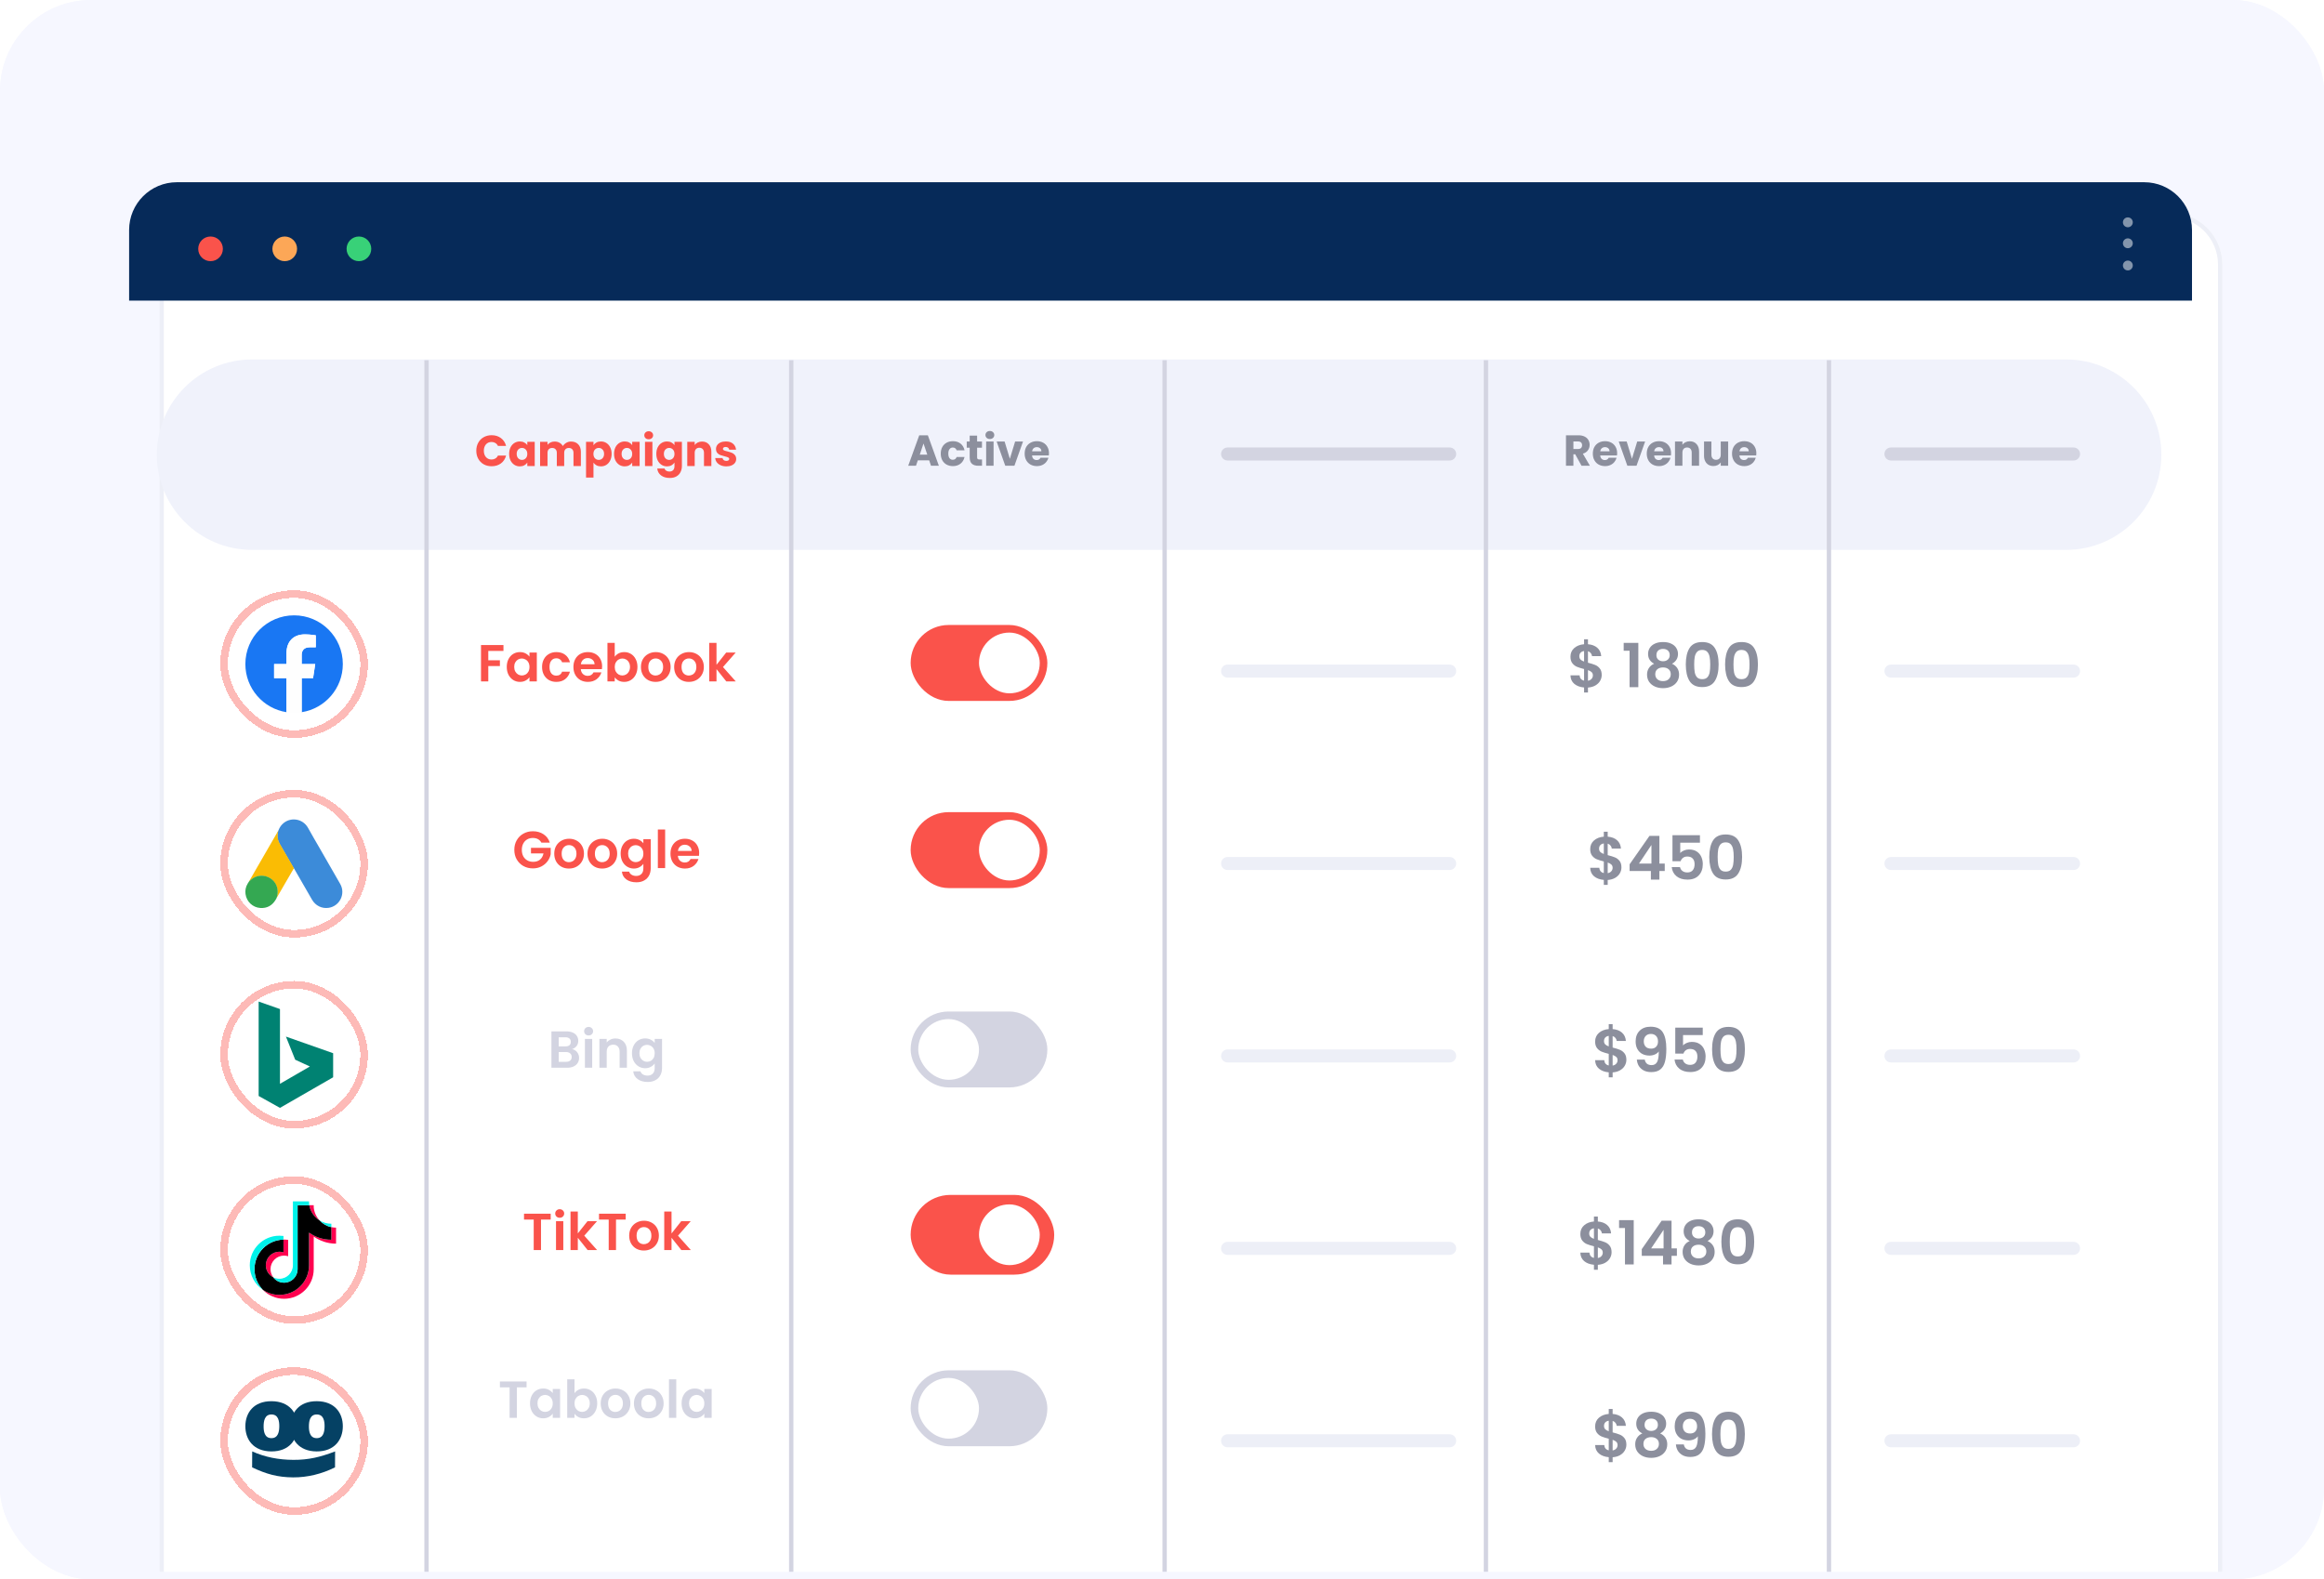 <svg width="306" height="208" viewBox="0 0 306 208" fill="none" xmlns="http://www.w3.org/2000/svg">
<g clip-path="url(#clip0_6475_3443)">
<rect width="306" height="208" rx="12" fill="#F6F7FF"/>
<g filter="url(#filter0_d_6475_3443)">
<path d="M17 30.86C17 27.072 20.071 24 23.86 24H281.759C285.548 24 288.62 27.071 288.62 30.86V205.584C288.62 209.373 285.548 212.444 281.759 212.444H23.86C20.071 212.444 17 209.373 17 205.584V30.86Z" fill="white"/>
</g>
<g filter="url(#filter1_d_6475_3443)">
<path fill-rule="evenodd" clip-rule="evenodd" d="M281.759 24.572H23.86C20.387 24.572 17.572 27.387 17.572 30.86V205.584C17.572 209.057 20.387 211.873 23.86 211.873H281.759C285.233 211.873 288.048 209.057 288.048 205.584V30.86C288.048 27.387 285.233 24.572 281.759 24.572ZM23.86 24C20.071 24 17 27.072 17 30.86V205.584C17 209.373 20.071 212.444 23.86 212.444H281.759C285.548 212.444 288.62 209.373 288.62 205.584V30.86C288.62 27.071 285.548 24 281.759 24H23.86Z" fill="#EDEFF7"/>
</g>
<rect x="119.904" y="82.312" width="18" height="10" rx="5" fill="#FA534B"/>
<rect x="128.904" y="83.312" width="8" height="8" rx="4" fill="white"/>
<rect x="119.904" y="106.962" width="18" height="10" rx="5" fill="#FA534B"/>
<rect x="128.904" y="107.962" width="8" height="8" rx="4" fill="white"/>
<rect x="119.904" y="133.216" width="18" height="10" rx="5" fill="#D3D4E1"/>
<rect x="120.904" y="134.216" width="8" height="8" rx="4" fill="white"/>
<rect x="119.904" y="180.473" width="18" height="10" rx="5" fill="#D3D4E1"/>
<rect x="120.904" y="181.473" width="8" height="8" rx="4" fill="white"/>
<path d="M17 30.289C17 26.816 19.816 24 23.289 24H282.331C285.804 24 288.62 26.816 288.62 30.289V39.595H17V30.289Z" fill="#062A59"/>
<path d="M20.653 59.88C20.653 52.955 26.267 47.341 33.192 47.341H272.04C278.966 47.341 284.58 52.955 284.58 59.88C284.58 66.806 278.966 72.42 272.04 72.42H33.192C26.267 72.42 20.653 66.806 20.653 59.88Z" fill="#F0F2FB"/>
<path fill-rule="evenodd" clip-rule="evenodd" d="M55.874 207.512L55.874 47.439L56.446 47.439L56.446 207.512L55.874 207.512Z" fill="#D3D4E1"/>
<path fill-rule="evenodd" clip-rule="evenodd" d="M103.896 207.512L103.896 47.439L104.468 47.439L104.468 207.512L103.896 207.512Z" fill="#D3D4E1"/>
<path fill-rule="evenodd" clip-rule="evenodd" d="M195.367 207.512L195.367 47.439L195.938 47.439L195.938 207.512L195.367 207.512Z" fill="#D3D4E1"/>
<path fill-rule="evenodd" clip-rule="evenodd" d="M153.061 207.512L153.061 47.439L153.633 47.439L153.633 207.512L153.061 207.512Z" fill="#D3D4E1"/>
<path fill-rule="evenodd" clip-rule="evenodd" d="M240.533 207.299L240.533 47.446L241.105 47.446L241.105 207.299L240.533 207.299Z" fill="#D3D4E1"/>
<path fill-rule="evenodd" clip-rule="evenodd" d="M160.779 59.793C160.779 59.319 161.162 58.935 161.636 58.935H190.877C191.351 58.935 191.735 59.319 191.735 59.793C191.735 60.266 191.351 60.65 190.877 60.65H161.636C161.162 60.65 160.779 60.266 160.779 59.793Z" fill="#D3D4E1"/>
<path fill-rule="evenodd" clip-rule="evenodd" d="M160.778 88.384C160.778 87.911 161.162 87.527 161.636 87.527H190.877C191.351 87.527 191.735 87.911 191.735 88.384C191.735 88.858 191.351 89.242 190.877 89.242H161.636C161.162 89.242 160.778 88.858 160.778 88.384Z" fill="#EDEFF7"/>
<path fill-rule="evenodd" clip-rule="evenodd" d="M160.778 113.727C160.778 113.253 161.162 112.869 161.636 112.869H190.877C191.351 112.869 191.735 113.253 191.735 113.727C191.735 114.2 191.351 114.584 190.877 114.584H161.636C161.162 114.584 160.778 114.2 160.778 113.727Z" fill="#EDEFF7"/>
<path fill-rule="evenodd" clip-rule="evenodd" d="M160.778 139.069C160.778 138.596 161.162 138.212 161.636 138.212H190.877C191.351 138.212 191.735 138.596 191.735 139.069C191.735 139.543 191.351 139.927 190.877 139.927H161.636C161.162 139.927 160.778 139.543 160.778 139.069Z" fill="#EDEFF7"/>
<path fill-rule="evenodd" clip-rule="evenodd" d="M160.778 164.412C160.778 163.938 161.162 163.554 161.636 163.554H190.877C191.351 163.554 191.735 163.938 191.735 164.412C191.735 164.885 191.351 165.269 190.877 165.269H161.636C161.162 165.269 160.778 164.885 160.778 164.412Z" fill="#EDEFF7"/>
<path fill-rule="evenodd" clip-rule="evenodd" d="M160.778 189.754C160.778 189.281 161.162 188.897 161.636 188.897H190.877C191.351 188.897 191.735 189.281 191.735 189.754C191.735 190.228 191.351 190.612 190.877 190.612H161.636C161.162 190.612 160.778 190.228 160.778 189.754Z" fill="#EDEFF7"/>
<path fill-rule="evenodd" clip-rule="evenodd" d="M248.122 59.793C248.122 59.319 248.506 58.935 248.98 58.935H273.023C273.496 58.935 273.88 59.319 273.88 59.793C273.88 60.266 273.496 60.65 273.023 60.65H248.98C248.506 60.65 248.122 60.266 248.122 59.793Z" fill="#D3D4E1"/>
<path fill-rule="evenodd" clip-rule="evenodd" d="M248.123 88.384C248.123 87.911 248.506 87.527 248.98 87.527H273.023C273.497 87.527 273.881 87.911 273.881 88.384C273.881 88.858 273.497 89.242 273.023 89.242H248.98C248.506 89.242 248.123 88.858 248.123 88.384Z" fill="#EDEFF7"/>
<path fill-rule="evenodd" clip-rule="evenodd" d="M248.123 113.727C248.123 113.253 248.507 112.869 248.98 112.869H273.023C273.497 112.869 273.881 113.253 273.881 113.727C273.881 114.2 273.497 114.584 273.023 114.584H248.98C248.507 114.584 248.123 114.2 248.123 113.727Z" fill="#EDEFF7"/>
<path fill-rule="evenodd" clip-rule="evenodd" d="M248.123 139.069C248.123 138.596 248.507 138.212 248.98 138.212H273.023C273.497 138.212 273.881 138.596 273.881 139.069C273.881 139.543 273.497 139.927 273.023 139.927H248.98C248.507 139.927 248.123 139.543 248.123 139.069Z" fill="#EDEFF7"/>
<path fill-rule="evenodd" clip-rule="evenodd" d="M248.123 164.412C248.123 163.938 248.507 163.554 248.98 163.554H273.023C273.497 163.554 273.881 163.938 273.881 164.412C273.881 164.885 273.497 165.269 273.023 165.269H248.98C248.507 165.269 248.123 164.885 248.123 164.412Z" fill="#EDEFF7"/>
<path fill-rule="evenodd" clip-rule="evenodd" d="M248.123 189.754C248.123 189.281 248.507 188.897 248.98 188.897H273.023C273.497 188.897 273.881 189.281 273.881 189.754C273.881 190.228 273.497 190.612 273.023 190.612H248.98C248.507 190.612 248.123 190.228 248.123 189.754Z" fill="#EDEFF7"/>
<g filter="url(#filter2_d_6475_3443)">
<rect x="29.005" y="77.739" width="19.437" height="19.437" rx="9.719" fill="white" shape-rendering="crispEdges"/>
<rect x="29.505" y="78.239" width="18.437" height="18.437" rx="9.219" stroke="#FA534B" stroke-opacity="0.4" shape-rendering="crispEdges"/>
<g clip-path="url(#clip1_6475_3443)">
<path d="M45.14 87.458C45.14 83.914 42.267 81.041 38.724 81.041C35.18 81.041 32.307 83.914 32.307 87.458C32.307 90.66 34.653 93.315 37.721 93.797V89.313H36.091V87.458H37.721V86.044C37.721 84.436 38.679 83.547 40.145 83.547C40.847 83.547 41.581 83.672 41.581 83.672V85.251H40.772C39.975 85.251 39.726 85.746 39.726 86.254V87.458H41.505L41.221 89.313H39.726V93.797C42.794 93.316 45.14 90.661 45.14 87.458Z" fill="#1977F3"/>
<path d="M41.221 89.313L41.506 87.458H39.726V86.254C39.726 85.747 39.974 85.251 40.772 85.251H41.581V83.672C41.581 83.672 40.847 83.547 40.145 83.547C38.679 83.547 37.721 84.435 37.721 86.044V87.458H36.092V89.313H37.721V93.797C38.048 93.848 38.383 93.874 38.724 93.874C39.065 93.874 39.4 93.847 39.726 93.797V89.313H41.221Z" fill="#FEFEFE"/>
</g>
</g>
<g filter="url(#filter3_d_6475_3443)">
<rect x="29.005" y="104.036" width="19.437" height="19.437" rx="9.719" fill="white" shape-rendering="crispEdges"/>
<rect x="29.505" y="104.536" width="18.437" height="18.437" rx="9.219" stroke="#FA534B" stroke-opacity="0.4" shape-rendering="crispEdges"/>
<g clip-path="url(#clip2_6475_3443)">
<path d="M36.652 109.391C36.776 109.067 36.945 108.769 37.197 108.527C38.205 107.545 39.871 107.792 40.555 109.026C41.069 109.962 41.614 110.877 42.144 111.803C43.029 113.34 43.923 114.878 44.797 116.42C45.533 117.711 44.736 119.341 43.275 119.562C42.381 119.696 41.542 119.285 41.08 118.483C40.303 117.13 39.522 115.778 38.745 114.43C38.73 114.4 38.709 114.374 38.688 114.348C38.606 114.281 38.57 114.184 38.519 114.096C38.174 113.489 37.819 112.888 37.475 112.286C37.254 111.895 37.022 111.51 36.801 111.119C36.601 110.769 36.508 110.388 36.518 109.987C36.534 109.782 36.559 109.576 36.652 109.391Z" fill="#3C8BD9"/>
<path d="M36.652 109.391C36.606 109.576 36.565 109.761 36.554 109.957C36.539 110.388 36.647 110.79 36.863 111.165C37.429 112.137 37.994 113.114 38.555 114.091C38.606 114.178 38.647 114.266 38.699 114.348C38.39 114.883 38.082 115.413 37.768 115.947C37.336 116.693 36.904 117.444 36.467 118.189C36.446 118.189 36.441 118.179 36.436 118.164C36.431 118.123 36.446 118.087 36.457 118.045C36.667 117.274 36.493 116.59 35.963 116.004C35.639 115.649 35.228 115.449 34.755 115.382C34.138 115.294 33.592 115.454 33.104 115.839C33.017 115.906 32.96 116.004 32.857 116.055C32.837 116.055 32.826 116.045 32.821 116.03C33.068 115.603 33.31 115.176 33.556 114.749C34.575 112.98 35.593 111.211 36.616 109.447C36.626 109.427 36.642 109.411 36.652 109.391Z" fill="#FABC04"/>
<path d="M32.842 116.045C32.939 115.958 33.032 115.865 33.135 115.783C34.384 114.796 36.261 115.51 36.534 117.074C36.601 117.449 36.565 117.809 36.452 118.169C36.446 118.2 36.441 118.225 36.431 118.256C36.385 118.339 36.343 118.426 36.292 118.508C35.834 119.264 35.161 119.64 34.276 119.583C33.263 119.511 32.466 118.75 32.327 117.742C32.261 117.254 32.358 116.796 32.61 116.374C32.662 116.282 32.723 116.199 32.78 116.107C32.806 116.086 32.795 116.045 32.842 116.045Z" fill="#34A852"/>
</g>
</g>
<g filter="url(#filter4_d_6475_3443)">
<rect x="29.005" y="129.191" width="19.437" height="19.437" rx="9.719" fill="white" shape-rendering="crispEdges"/>
<rect x="29.505" y="129.691" width="18.437" height="18.437" rx="9.219" stroke="#FA534B" stroke-opacity="0.4" shape-rendering="crispEdges"/>
<g clip-path="url(#clip3_6475_3443)">
<path d="M37.648 136.521L38.869 139.566L40.802 140.459L36.864 142.738V132.894L34.057 131.909V144.342L36.864 145.909L43.864 141.881V138.709L37.648 136.521Z" fill="#008272"/>
</g>
</g>
<g filter="url(#filter5_d_6475_3443)">
<rect x="29.005" y="154.917" width="19.437" height="19.437" rx="9.719" fill="white" shape-rendering="crispEdges"/>
<rect x="29.505" y="155.417" width="18.437" height="18.437" rx="9.219" stroke="#FA534B" stroke-opacity="0.4" shape-rendering="crispEdges"/>
<g clip-path="url(#clip4_6475_3443)">
<path d="M41.307 162.851C42.136 163.443 43.151 163.792 44.247 163.792V161.683C44.04 161.683 43.833 161.662 43.63 161.619V163.278C42.533 163.278 41.519 162.93 40.69 162.338V166.641C40.69 168.794 38.944 170.539 36.79 170.539C35.986 170.539 35.24 170.296 34.619 169.88C35.327 170.603 36.315 171.052 37.407 171.052C39.561 171.052 41.307 169.307 41.307 167.154V162.851H41.307ZM42.069 160.724C41.645 160.262 41.367 159.664 41.307 159.003V158.732H40.722C40.869 159.572 41.372 160.289 42.069 160.724ZM35.981 168.228C35.745 167.918 35.617 167.538 35.617 167.148C35.617 166.164 36.416 165.365 37.401 165.365C37.585 165.365 37.767 165.394 37.942 165.449V163.293C37.738 163.265 37.532 163.253 37.325 163.258V164.936C37.15 164.88 36.968 164.852 36.784 164.852C35.799 164.852 35 165.65 35 166.635C35 167.331 35.399 167.934 35.981 168.228Z" fill="#FF004F"/>
<path d="M40.69 162.338C41.519 162.93 42.534 163.278 43.63 163.278V161.619C43.018 161.488 42.476 161.169 42.069 160.724C41.372 160.289 40.869 159.572 40.722 158.732H39.185V167.154C39.182 168.136 38.384 168.931 37.401 168.931C36.822 168.931 36.307 168.655 35.981 168.228C35.399 167.934 35 167.331 35 166.635C35 165.65 35.799 164.852 36.784 164.852C36.973 164.852 37.155 164.882 37.325 164.936V163.258C35.209 163.301 33.508 165.029 33.508 167.154C33.508 168.215 33.932 169.177 34.619 169.88C35.24 170.296 35.987 170.539 36.79 170.539C38.944 170.539 40.69 168.794 40.69 166.641V162.338H40.69Z" fill="black"/>
<path d="M43.63 161.619V161.17C43.078 161.171 42.537 161.016 42.069 160.724C42.483 161.178 43.029 161.49 43.63 161.619ZM40.722 158.732C40.708 158.652 40.697 158.571 40.69 158.49V158.219H38.568V166.641C38.564 167.623 37.767 168.418 36.784 168.418C36.495 168.418 36.223 168.349 35.981 168.228C36.307 168.655 36.822 168.931 37.401 168.931C38.384 168.931 39.182 168.136 39.185 167.154V158.732H40.722ZM37.325 163.258V162.78C37.148 162.756 36.969 162.744 36.79 162.744C34.636 162.744 32.89 164.489 32.89 166.641C32.89 167.991 33.577 169.18 34.619 169.88C33.932 169.177 33.508 168.215 33.508 167.154C33.508 165.029 35.209 163.301 37.325 163.258Z" fill="#00F2EA"/>
</g>
</g>
<g filter="url(#filter6_d_6475_3443)">
<rect x="29.005" y="180.071" width="19.437" height="19.437" rx="9.719" fill="white" shape-rendering="crispEdges"/>
<rect x="29.505" y="180.571" width="18.437" height="18.437" rx="9.219" stroke="#FA534B" stroke-opacity="0.4" shape-rendering="crispEdges"/>
<g clip-path="url(#clip5_6475_3443)">
<path d="M35.751 186.288C34.84 186.282 34.714 187.168 34.71 187.835C34.706 188.503 34.822 189.402 35.732 189.407C36.642 189.413 36.769 188.515 36.773 187.847C36.777 187.18 36.661 186.293 35.751 186.288ZM35.722 191.155C33.355 191.141 32.296 189.569 32.307 187.822C32.317 186.074 33.394 184.527 35.761 184.541C38.128 184.554 39.187 186.114 39.176 187.862C39.166 189.609 38.089 191.169 35.722 191.155Z" fill="#054164"/>
<path d="M41.715 186.288C40.805 186.282 40.678 187.168 40.674 187.835C40.67 188.503 40.786 189.402 41.697 189.407C42.606 189.412 42.733 188.515 42.737 187.847C42.741 187.18 42.624 186.293 41.715 186.288ZM41.686 191.155C39.319 191.14 38.26 189.569 38.271 187.821C38.281 186.074 39.358 184.526 41.724 184.54C44.091 184.554 45.15 186.113 45.14 187.861C45.13 189.609 44.053 191.168 41.686 191.155Z" fill="#054164"/>
<path d="M33.208 191.155C34.914 191.918 36.685 192.256 38.614 192.267C40.641 192.279 42.178 191.897 44.124 191.155L44.112 193.255C42.371 194.119 40.482 194.584 38.6 194.574C36.55 194.561 35.072 194.14 33.196 193.255L33.208 191.155Z" fill="#054164"/>
</g>
</g>
<path d="M95.642 61.422C95.364 61.422 95.116 61.374 94.899 61.279C94.682 61.184 94.51 61.054 94.385 60.89C94.259 60.723 94.188 60.536 94.173 60.33H95.139C95.151 60.441 95.202 60.53 95.294 60.599C95.385 60.667 95.498 60.702 95.631 60.702C95.753 60.702 95.846 60.679 95.911 60.633C95.98 60.584 96.014 60.521 96.014 60.444C96.014 60.353 95.966 60.286 95.871 60.244C95.776 60.199 95.621 60.149 95.408 60.096C95.179 60.042 94.989 59.987 94.836 59.93C94.684 59.869 94.552 59.776 94.442 59.65C94.331 59.52 94.276 59.347 94.276 59.13C94.276 58.947 94.326 58.781 94.425 58.632C94.528 58.48 94.676 58.36 94.871 58.272C95.069 58.184 95.303 58.141 95.574 58.141C95.974 58.141 96.288 58.24 96.517 58.438C96.749 58.636 96.883 58.899 96.917 59.227H96.014C95.999 59.116 95.949 59.029 95.865 58.964C95.785 58.899 95.678 58.867 95.545 58.867C95.431 58.867 95.343 58.889 95.282 58.935C95.221 58.977 95.191 59.036 95.191 59.112C95.191 59.204 95.238 59.272 95.334 59.318C95.433 59.364 95.585 59.41 95.791 59.455C96.027 59.516 96.22 59.577 96.368 59.638C96.517 59.696 96.647 59.791 96.757 59.924C96.871 60.054 96.93 60.229 96.934 60.45C96.934 60.637 96.881 60.805 96.774 60.953C96.671 61.098 96.521 61.212 96.323 61.296C96.128 61.38 95.901 61.422 95.642 61.422Z" fill="#FA534B"/>
<path d="M92.436 58.152C92.81 58.152 93.107 58.274 93.328 58.518C93.553 58.758 93.665 59.09 93.665 59.513V61.376H92.693V59.644C92.693 59.431 92.638 59.265 92.528 59.147C92.417 59.029 92.269 58.969 92.082 58.969C91.895 58.969 91.746 59.029 91.636 59.147C91.525 59.265 91.47 59.431 91.47 59.644V61.376H90.492V58.186H91.47V58.609C91.569 58.468 91.703 58.358 91.87 58.278C92.038 58.194 92.227 58.152 92.436 58.152Z" fill="#FA534B"/>
<path d="M87.824 58.141C88.049 58.141 88.246 58.186 88.413 58.278C88.585 58.369 88.716 58.489 88.808 58.638V58.186H89.785V61.37C89.785 61.664 89.726 61.929 89.608 62.165C89.494 62.405 89.316 62.596 89.076 62.737C88.84 62.878 88.545 62.948 88.19 62.948C87.718 62.948 87.335 62.836 87.041 62.611C86.748 62.39 86.58 62.089 86.538 61.708H87.504C87.535 61.83 87.607 61.925 87.721 61.994C87.836 62.066 87.977 62.102 88.144 62.102C88.347 62.102 88.507 62.043 88.625 61.925C88.747 61.811 88.808 61.626 88.808 61.37V60.919C88.712 61.068 88.581 61.19 88.413 61.285C88.246 61.376 88.049 61.422 87.824 61.422C87.561 61.422 87.323 61.355 87.11 61.222C86.896 61.085 86.727 60.892 86.601 60.645C86.479 60.393 86.418 60.103 86.418 59.776C86.418 59.448 86.479 59.16 86.601 58.912C86.727 58.665 86.896 58.474 87.11 58.341C87.323 58.207 87.561 58.141 87.824 58.141ZM88.808 59.781C88.808 59.537 88.739 59.345 88.602 59.204C88.468 59.063 88.305 58.992 88.11 58.992C87.916 58.992 87.75 59.063 87.613 59.204C87.479 59.341 87.413 59.532 87.413 59.776C87.413 60.02 87.479 60.214 87.613 60.359C87.75 60.5 87.916 60.57 88.11 60.57C88.305 60.57 88.468 60.5 88.602 60.359C88.739 60.218 88.808 60.025 88.808 59.781Z" fill="#FA534B"/>
<path d="M85.418 57.855C85.246 57.855 85.105 57.805 84.995 57.706C84.888 57.603 84.835 57.477 84.835 57.329C84.835 57.176 84.888 57.05 84.995 56.951C85.105 56.848 85.246 56.797 85.418 56.797C85.585 56.797 85.722 56.848 85.829 56.951C85.94 57.05 85.995 57.176 85.995 57.329C85.995 57.477 85.94 57.603 85.829 57.706C85.722 57.805 85.585 57.855 85.418 57.855ZM85.903 58.186V61.376H84.926V58.186H85.903Z" fill="#FA534B"/>
<path d="M80.851 59.776C80.851 59.448 80.912 59.16 81.034 58.912C81.16 58.665 81.33 58.474 81.543 58.341C81.757 58.207 81.995 58.141 82.258 58.141C82.483 58.141 82.679 58.186 82.847 58.278C83.018 58.369 83.15 58.489 83.241 58.638V58.186H84.219V61.376H83.241V60.925C83.146 61.073 83.012 61.193 82.841 61.285C82.673 61.376 82.477 61.422 82.252 61.422C81.993 61.422 81.757 61.355 81.543 61.222C81.33 61.085 81.16 60.892 81.034 60.645C80.912 60.393 80.851 60.103 80.851 59.776ZM83.241 59.781C83.241 59.537 83.172 59.345 83.035 59.204C82.902 59.063 82.738 58.992 82.543 58.992C82.349 58.992 82.183 59.063 82.046 59.204C81.913 59.341 81.846 59.532 81.846 59.776C81.846 60.02 81.913 60.214 82.046 60.359C82.183 60.5 82.349 60.57 82.543 60.57C82.738 60.57 82.902 60.5 83.035 60.359C83.172 60.218 83.241 60.025 83.241 59.781Z" fill="#FA534B"/>
<path d="M78.143 58.638C78.238 58.489 78.37 58.369 78.538 58.278C78.705 58.186 78.902 58.141 79.126 58.141C79.389 58.141 79.628 58.207 79.841 58.341C80.055 58.474 80.222 58.665 80.344 58.912C80.47 59.16 80.533 59.448 80.533 59.776C80.533 60.103 80.47 60.393 80.344 60.645C80.222 60.892 80.055 61.085 79.841 61.222C79.628 61.355 79.389 61.422 79.126 61.422C78.905 61.422 78.709 61.376 78.538 61.285C78.37 61.193 78.238 61.075 78.143 60.93V62.897H77.165V58.186H78.143V58.638ZM79.538 59.776C79.538 59.532 79.469 59.341 79.332 59.204C79.199 59.063 79.033 58.992 78.835 58.992C78.641 58.992 78.475 59.063 78.338 59.204C78.204 59.345 78.137 59.537 78.137 59.781C78.137 60.025 78.204 60.218 78.338 60.359C78.475 60.5 78.641 60.57 78.835 60.57C79.029 60.57 79.195 60.5 79.332 60.359C79.469 60.214 79.538 60.02 79.538 59.776Z" fill="#FA534B"/>
<path d="M75.185 58.152C75.582 58.152 75.896 58.272 76.129 58.512C76.365 58.752 76.483 59.086 76.483 59.513V61.376H75.511V59.644C75.511 59.438 75.456 59.28 75.345 59.17C75.239 59.055 75.09 58.998 74.899 58.998C74.709 58.998 74.558 59.055 74.448 59.17C74.341 59.28 74.288 59.438 74.288 59.644V61.376H73.316V59.644C73.316 59.438 73.26 59.28 73.15 59.17C73.043 59.055 72.895 58.998 72.704 58.998C72.513 58.998 72.363 59.055 72.252 59.17C72.146 59.28 72.092 59.438 72.092 59.644V61.376H71.115V58.186H72.092V58.587C72.191 58.453 72.321 58.348 72.481 58.272C72.641 58.192 72.822 58.152 73.024 58.152C73.264 58.152 73.478 58.203 73.665 58.306C73.855 58.409 74.004 58.556 74.11 58.746C74.221 58.571 74.371 58.428 74.562 58.318C74.753 58.207 74.96 58.152 75.185 58.152Z" fill="#FA534B"/>
<path d="M67.039 59.776C67.039 59.448 67.1 59.16 67.222 58.912C67.348 58.665 67.518 58.474 67.731 58.341C67.945 58.207 68.183 58.141 68.446 58.141C68.671 58.141 68.867 58.186 69.034 58.278C69.206 58.369 69.338 58.489 69.429 58.638V58.186H70.407V61.376H69.429V60.925C69.334 61.073 69.2 61.193 69.029 61.285C68.861 61.376 68.665 61.422 68.44 61.422C68.181 61.422 67.945 61.355 67.731 61.222C67.518 61.085 67.348 60.892 67.222 60.645C67.1 60.393 67.039 60.103 67.039 59.776ZM69.429 59.781C69.429 59.537 69.36 59.345 69.223 59.204C69.09 59.063 68.926 58.992 68.731 58.992C68.537 58.992 68.371 59.063 68.234 59.204C68.101 59.341 68.034 59.532 68.034 59.776C68.034 60.02 68.101 60.214 68.234 60.359C68.371 60.5 68.537 60.57 68.731 60.57C68.926 60.57 69.09 60.5 69.223 60.359C69.36 60.218 69.429 60.025 69.429 59.781Z" fill="#FA534B"/>
<path d="M62.714 59.364C62.714 58.968 62.799 58.615 62.971 58.306C63.142 57.994 63.381 57.752 63.685 57.58C63.994 57.405 64.343 57.317 64.732 57.317C65.208 57.317 65.616 57.443 65.955 57.695C66.294 57.946 66.521 58.289 66.635 58.724H65.561C65.481 58.556 65.366 58.428 65.218 58.341C65.073 58.253 64.907 58.209 64.72 58.209C64.419 58.209 64.175 58.314 63.989 58.523C63.802 58.733 63.708 59.013 63.708 59.364C63.708 59.715 63.802 59.995 63.989 60.204C64.175 60.414 64.419 60.519 64.72 60.519C64.907 60.519 65.073 60.475 65.218 60.387C65.366 60.3 65.481 60.172 65.561 60.004H66.635C66.521 60.439 66.294 60.782 65.955 61.033C65.616 61.281 65.208 61.405 64.732 61.405C64.343 61.405 63.994 61.319 63.685 61.148C63.381 60.972 63.142 60.73 62.971 60.422C62.799 60.113 62.714 59.76 62.714 59.364Z" fill="#FA534B"/>
<path d="M95.631 89.744L94.341 88.125V89.744H93.381V84.668H94.341V87.556L95.617 85.944H96.866L95.192 87.851L96.879 89.744H95.631Z" fill="#FA534B"/>
<path d="M90.693 89.806C90.328 89.806 89.998 89.726 89.706 89.566C89.413 89.401 89.182 89.17 89.013 88.873C88.848 88.576 88.766 88.233 88.766 87.844C88.766 87.455 88.85 87.112 89.019 86.815C89.193 86.517 89.429 86.289 89.726 86.129C90.023 85.964 90.355 85.882 90.721 85.882C91.087 85.882 91.418 85.964 91.716 86.129C92.013 86.289 92.246 86.517 92.415 86.815C92.589 87.112 92.676 87.455 92.676 87.844C92.676 88.233 92.587 88.576 92.408 88.873C92.235 89.17 91.997 89.401 91.695 89.566C91.398 89.726 91.064 89.806 90.693 89.806ZM90.693 88.969C90.867 88.969 91.029 88.928 91.18 88.845C91.336 88.758 91.459 88.63 91.551 88.461C91.642 88.292 91.688 88.086 91.688 87.844C91.688 87.482 91.592 87.206 91.4 87.014C91.213 86.817 90.981 86.719 90.707 86.719C90.433 86.719 90.202 86.817 90.014 87.014C89.831 87.206 89.74 87.482 89.74 87.844C89.74 88.205 89.829 88.484 90.007 88.681C90.19 88.873 90.419 88.969 90.693 88.969Z" fill="#FA534B"/>
<path d="M86.318 89.806C85.953 89.806 85.623 89.726 85.331 89.566C85.038 89.401 84.807 89.17 84.638 88.873C84.473 88.576 84.391 88.233 84.391 87.844C84.391 87.455 84.475 87.112 84.644 86.815C84.818 86.517 85.054 86.289 85.351 86.129C85.648 85.964 85.98 85.882 86.346 85.882C86.712 85.882 87.043 85.964 87.341 86.129C87.638 86.289 87.871 86.517 88.04 86.815C88.214 87.112 88.301 87.455 88.301 87.844C88.301 88.233 88.212 88.576 88.033 88.873C87.86 89.17 87.622 89.401 87.32 89.566C87.023 89.726 86.689 89.806 86.318 89.806ZM86.318 88.969C86.492 88.969 86.654 88.928 86.805 88.845C86.961 88.758 87.084 88.63 87.176 88.461C87.267 88.292 87.313 88.086 87.313 87.844C87.313 87.482 87.217 87.206 87.025 87.014C86.838 86.817 86.606 86.719 86.332 86.719C86.058 86.719 85.827 86.817 85.639 87.014C85.456 87.206 85.365 87.482 85.365 87.844C85.365 88.205 85.454 88.484 85.632 88.681C85.815 88.873 86.044 88.969 86.318 88.969Z" fill="#FA534B"/>
<path d="M80.942 86.499C81.066 86.316 81.235 86.168 81.45 86.053C81.67 85.939 81.919 85.882 82.198 85.882C82.522 85.882 82.815 85.962 83.076 86.122C83.341 86.282 83.549 86.511 83.7 86.808C83.856 87.101 83.933 87.441 83.933 87.83C83.933 88.219 83.856 88.564 83.7 88.866C83.549 89.163 83.341 89.394 83.076 89.559C82.815 89.724 82.522 89.806 82.198 89.806C81.914 89.806 81.665 89.751 81.45 89.641C81.24 89.527 81.07 89.38 80.942 89.202V89.744H79.982V84.668H80.942V86.499ZM82.952 87.83C82.952 87.601 82.904 87.405 82.808 87.24C82.717 87.071 82.593 86.943 82.438 86.856C82.287 86.769 82.122 86.726 81.944 86.726C81.77 86.726 81.606 86.771 81.45 86.863C81.299 86.95 81.176 87.078 81.08 87.247C80.988 87.416 80.942 87.615 80.942 87.844C80.942 88.073 80.988 88.271 81.08 88.441C81.176 88.61 81.299 88.74 81.45 88.832C81.606 88.919 81.77 88.962 81.944 88.962C82.122 88.962 82.287 88.916 82.438 88.825C82.593 88.733 82.717 88.603 82.808 88.434C82.904 88.264 82.952 88.063 82.952 87.83Z" fill="#FA534B"/>
<path d="M79.281 87.761C79.281 87.899 79.272 88.022 79.254 88.132H76.475C76.498 88.406 76.594 88.621 76.763 88.777C76.933 88.932 77.141 89.01 77.388 89.01C77.745 89.01 77.998 88.857 78.149 88.55H79.185C79.075 88.916 78.865 89.218 78.554 89.456C78.243 89.689 77.861 89.806 77.408 89.806C77.043 89.806 76.713 89.726 76.421 89.566C76.132 89.401 75.906 89.17 75.741 88.873C75.581 88.576 75.501 88.233 75.501 87.844C75.501 87.45 75.581 87.105 75.741 86.808C75.901 86.511 76.126 86.282 76.414 86.122C76.702 85.962 77.033 85.882 77.408 85.882C77.77 85.882 78.092 85.96 78.376 86.115C78.664 86.27 78.886 86.492 79.041 86.78C79.201 87.064 79.281 87.391 79.281 87.761ZM78.287 87.487C78.282 87.24 78.193 87.043 78.019 86.897C77.845 86.746 77.632 86.671 77.381 86.671C77.143 86.671 76.942 86.744 76.777 86.89C76.617 87.032 76.519 87.231 76.482 87.487H78.287Z" fill="#FA534B"/>
<path d="M71.374 87.844C71.374 87.45 71.454 87.107 71.614 86.815C71.774 86.517 71.996 86.289 72.279 86.129C72.563 85.964 72.887 85.882 73.253 85.882C73.724 85.882 74.113 86.001 74.419 86.238C74.731 86.472 74.939 86.801 75.044 87.226H74.008C73.953 87.062 73.859 86.934 73.727 86.842C73.599 86.746 73.439 86.698 73.246 86.698C72.972 86.698 72.755 86.799 72.595 87C72.435 87.197 72.355 87.478 72.355 87.844C72.355 88.205 72.435 88.486 72.595 88.688C72.755 88.884 72.972 88.983 73.246 88.983C73.635 88.983 73.889 88.809 74.008 88.461H75.044C74.939 88.873 74.731 89.2 74.419 89.442C74.109 89.685 73.72 89.806 73.253 89.806C72.887 89.806 72.563 89.726 72.279 89.566C71.996 89.401 71.774 89.172 71.614 88.88C71.454 88.582 71.374 88.237 71.374 87.844Z" fill="#FA534B"/>
<path d="M66.725 87.83C66.725 87.446 66.8 87.105 66.951 86.808C67.106 86.511 67.315 86.282 67.575 86.122C67.841 85.962 68.135 85.882 68.46 85.882C68.744 85.882 68.991 85.939 69.201 86.053C69.416 86.168 69.588 86.312 69.716 86.485V85.944H70.683V89.744H69.716V89.188C69.592 89.367 69.421 89.515 69.201 89.634C68.986 89.749 68.737 89.806 68.453 89.806C68.133 89.806 67.841 89.724 67.575 89.559C67.315 89.394 67.106 89.163 66.951 88.866C66.8 88.564 66.725 88.219 66.725 87.83ZM69.716 87.844C69.716 87.611 69.67 87.412 69.579 87.247C69.487 87.078 69.364 86.95 69.208 86.863C69.052 86.771 68.886 86.725 68.707 86.725C68.529 86.725 68.364 86.769 68.213 86.856C68.062 86.943 67.939 87.071 67.843 87.24C67.751 87.405 67.706 87.601 67.706 87.83C67.706 88.059 67.751 88.26 67.843 88.434C67.939 88.603 68.062 88.733 68.213 88.825C68.369 88.916 68.533 88.962 68.707 88.962C68.886 88.962 69.052 88.918 69.208 88.832C69.364 88.74 69.487 88.612 69.579 88.448C69.67 88.278 69.716 88.077 69.716 87.844Z" fill="#FA534B"/>
<path d="M66.29 84.956V85.731H64.294V86.959H65.823V87.72H64.294V89.744H63.333V84.956H66.29Z" fill="#FA534B"/>
<path d="M92.06 112.344C92.06 112.481 92.051 112.605 92.033 112.715H89.254C89.277 112.989 89.373 113.204 89.543 113.36C89.712 113.515 89.92 113.593 90.167 113.593C90.524 113.593 90.777 113.44 90.928 113.133H91.964C91.855 113.499 91.644 113.801 91.333 114.039C91.022 114.272 90.64 114.389 90.187 114.389C89.822 114.389 89.492 114.309 89.2 114.148C88.911 113.984 88.685 113.753 88.52 113.456C88.36 113.158 88.28 112.815 88.28 112.427C88.28 112.033 88.36 111.688 88.52 111.391C88.68 111.093 88.905 110.865 89.193 110.705C89.481 110.545 89.812 110.464 90.187 110.464C90.549 110.464 90.871 110.542 91.155 110.698C91.443 110.853 91.665 111.075 91.82 111.363C91.98 111.647 92.06 111.974 92.06 112.344ZM91.066 112.07C91.061 111.823 90.972 111.626 90.798 111.48C90.624 111.329 90.412 111.253 90.16 111.253C89.922 111.253 89.721 111.327 89.556 111.473C89.396 111.615 89.298 111.814 89.261 112.07H91.066Z" fill="#FA534B"/>
<path d="M87.579 109.25V114.327H86.619V109.25H87.579Z" fill="#FA534B"/>
<path d="M83.457 110.464C83.74 110.464 83.989 110.522 84.204 110.636C84.419 110.746 84.588 110.89 84.712 111.068V110.526H85.679V114.354C85.679 114.706 85.608 115.02 85.467 115.294C85.325 115.573 85.112 115.793 84.829 115.953C84.545 116.117 84.202 116.2 83.8 116.2C83.26 116.2 82.816 116.074 82.469 115.822C82.126 115.571 81.931 115.228 81.886 114.793H82.839C82.889 114.967 82.997 115.104 83.162 115.205C83.331 115.31 83.534 115.363 83.772 115.363C84.051 115.363 84.278 115.278 84.451 115.109C84.625 114.944 84.712 114.693 84.712 114.354V113.764C84.588 113.943 84.417 114.091 84.198 114.21C83.983 114.329 83.736 114.389 83.457 114.389C83.136 114.389 82.844 114.306 82.579 114.142C82.313 113.977 82.103 113.746 81.947 113.449C81.796 113.147 81.721 112.802 81.721 112.413C81.721 112.029 81.796 111.688 81.947 111.391C82.103 111.093 82.311 110.865 82.572 110.705C82.837 110.545 83.132 110.464 83.457 110.464ZM84.712 112.427C84.712 112.193 84.666 111.994 84.575 111.83C84.483 111.66 84.36 111.532 84.204 111.445C84.049 111.354 83.882 111.308 83.704 111.308C83.525 111.308 83.361 111.352 83.21 111.439C83.059 111.526 82.935 111.654 82.839 111.823C82.748 111.987 82.702 112.184 82.702 112.413C82.702 112.641 82.748 112.843 82.839 113.016C82.935 113.186 83.059 113.316 83.21 113.408C83.365 113.499 83.53 113.545 83.704 113.545C83.882 113.545 84.049 113.501 84.204 113.414C84.36 113.323 84.483 113.195 84.575 113.03C84.666 112.861 84.712 112.66 84.712 112.427Z" fill="#FA534B"/>
<path d="M79.282 114.389C78.916 114.389 78.587 114.309 78.294 114.148C78.001 113.984 77.77 113.753 77.601 113.456C77.437 113.158 77.354 112.815 77.354 112.427C77.354 112.038 77.439 111.695 77.608 111.397C77.782 111.1 78.017 110.872 78.315 110.711C78.612 110.547 78.944 110.464 79.309 110.464C79.675 110.464 80.007 110.547 80.304 110.711C80.601 110.872 80.835 111.1 81.004 111.397C81.178 111.695 81.265 112.038 81.265 112.427C81.265 112.815 81.175 113.158 80.997 113.456C80.823 113.753 80.585 113.984 80.284 114.148C79.986 114.309 79.652 114.389 79.282 114.389ZM79.282 113.552C79.456 113.552 79.618 113.51 79.769 113.428C79.925 113.341 80.048 113.213 80.139 113.044C80.231 112.875 80.277 112.669 80.277 112.427C80.277 112.065 80.181 111.789 79.989 111.596C79.801 111.4 79.57 111.301 79.296 111.301C79.021 111.301 78.79 111.4 78.603 111.596C78.42 111.789 78.328 112.065 78.328 112.427C78.328 112.788 78.418 113.067 78.596 113.263C78.779 113.456 79.008 113.552 79.282 113.552Z" fill="#FA534B"/>
<path d="M74.907 114.389C74.541 114.389 74.212 114.309 73.919 114.148C73.626 113.984 73.395 113.753 73.226 113.456C73.062 113.158 72.979 112.815 72.979 112.427C72.979 112.038 73.064 111.695 73.233 111.397C73.407 111.1 73.642 110.872 73.94 110.711C74.237 110.547 74.569 110.464 74.934 110.464C75.3 110.464 75.632 110.547 75.929 110.711C76.226 110.872 76.46 111.1 76.629 111.397C76.803 111.695 76.89 112.038 76.89 112.427C76.89 112.815 76.8 113.158 76.622 113.456C76.448 113.753 76.21 113.984 75.909 114.148C75.611 114.309 75.277 114.389 74.907 114.389ZM74.907 113.552C75.081 113.552 75.243 113.51 75.394 113.428C75.55 113.341 75.673 113.213 75.764 113.044C75.856 112.875 75.902 112.669 75.902 112.427C75.902 112.065 75.806 111.789 75.614 111.596C75.426 111.4 75.195 111.301 74.921 111.301C74.646 111.301 74.415 111.4 74.228 111.596C74.045 111.789 73.953 112.065 73.953 112.427C73.953 112.788 74.043 113.067 74.221 113.263C74.404 113.456 74.633 113.552 74.907 113.552Z" fill="#FA534B"/>
<path d="M71.288 110.979C71.178 110.778 71.027 110.625 70.835 110.519C70.643 110.414 70.419 110.362 70.162 110.362C69.879 110.362 69.627 110.426 69.408 110.554C69.188 110.682 69.017 110.865 68.893 111.103C68.77 111.34 68.708 111.615 68.708 111.926C68.708 112.246 68.77 112.525 68.893 112.763C69.021 113.001 69.198 113.184 69.422 113.312C69.646 113.44 69.906 113.504 70.204 113.504C70.57 113.504 70.869 113.408 71.102 113.216C71.336 113.019 71.489 112.747 71.562 112.399H69.915V111.665H72.509V112.502C72.445 112.836 72.307 113.145 72.097 113.428C71.887 113.712 71.615 113.94 71.281 114.114C70.951 114.283 70.581 114.368 70.169 114.368C69.707 114.368 69.289 114.265 68.914 114.059C68.543 113.849 68.251 113.559 68.036 113.188C67.825 112.818 67.72 112.397 67.72 111.926C67.72 111.455 67.825 111.034 68.036 110.664C68.251 110.288 68.543 109.998 68.914 109.792C69.289 109.582 69.705 109.477 70.162 109.477C70.702 109.477 71.171 109.609 71.569 109.875C71.967 110.135 72.241 110.503 72.392 110.979H71.288Z" fill="#FA534B"/>
<path d="M84.948 136.762C85.231 136.762 85.48 136.819 85.695 136.934C85.91 137.043 86.079 137.188 86.203 137.366V136.824H87.17V140.652C87.17 141.004 87.099 141.317 86.958 141.592C86.816 141.871 86.603 142.09 86.32 142.25C86.036 142.415 85.693 142.497 85.291 142.497C84.751 142.497 84.307 142.372 83.96 142.12C83.617 141.869 83.422 141.526 83.377 141.091H84.33C84.38 141.265 84.488 141.402 84.653 141.503C84.822 141.608 85.025 141.66 85.263 141.66C85.542 141.66 85.769 141.576 85.942 141.407C86.116 141.242 86.203 140.99 86.203 140.652V140.062C86.079 140.24 85.908 140.389 85.689 140.508C85.474 140.627 85.227 140.686 84.948 140.686C84.627 140.686 84.335 140.604 84.069 140.439C83.804 140.275 83.594 140.044 83.438 139.746C83.287 139.445 83.212 139.099 83.212 138.711C83.212 138.326 83.287 137.986 83.438 137.688C83.594 137.391 83.802 137.162 84.063 137.002C84.328 136.842 84.623 136.762 84.948 136.762ZM86.203 138.724C86.203 138.491 86.157 138.292 86.066 138.127C85.974 137.958 85.851 137.83 85.695 137.743C85.54 137.652 85.373 137.606 85.195 137.606C85.016 137.606 84.852 137.649 84.701 137.736C84.55 137.823 84.426 137.951 84.33 138.121C84.239 138.285 84.193 138.482 84.193 138.711C84.193 138.939 84.239 139.14 84.33 139.314C84.426 139.483 84.55 139.614 84.701 139.705C84.856 139.797 85.021 139.842 85.195 139.842C85.373 139.842 85.54 139.799 85.695 139.712C85.851 139.621 85.974 139.493 86.066 139.328C86.157 139.159 86.203 138.957 86.203 138.724Z" fill="#D3D4E1"/>
<path d="M81.03 136.769C81.483 136.769 81.849 136.913 82.128 137.201C82.407 137.485 82.546 137.883 82.546 138.395V140.625H81.586V138.525C81.586 138.224 81.51 137.993 81.359 137.833C81.209 137.668 81.003 137.586 80.742 137.586C80.477 137.586 80.266 137.668 80.111 137.833C79.96 137.993 79.885 138.224 79.885 138.525V140.625H78.924V136.824H79.885V137.297C80.013 137.133 80.175 137.005 80.372 136.913C80.573 136.817 80.792 136.769 81.03 136.769Z" fill="#D3D4E1"/>
<path d="M77.502 136.371C77.333 136.371 77.191 136.319 77.076 136.213C76.967 136.104 76.912 135.969 76.912 135.809C76.912 135.649 76.967 135.516 77.076 135.411C77.191 135.301 77.333 135.246 77.502 135.246C77.671 135.246 77.811 135.301 77.92 135.411C78.035 135.516 78.092 135.649 78.092 135.809C78.092 135.969 78.035 136.104 77.92 136.213C77.811 136.319 77.671 136.371 77.502 136.371ZM77.975 136.824V140.625H77.015V136.824H77.975Z" fill="#D3D4E1"/>
<path d="M75.323 138.169C75.593 138.219 75.815 138.354 75.989 138.573C76.163 138.793 76.249 139.044 76.249 139.328C76.249 139.584 76.186 139.811 76.057 140.007C75.934 140.199 75.753 140.35 75.515 140.46C75.278 140.57 74.996 140.625 74.672 140.625H72.607V135.836H74.582C74.907 135.836 75.186 135.889 75.419 135.994C75.657 136.099 75.836 136.246 75.954 136.433C76.078 136.621 76.14 136.833 76.14 137.071C76.14 137.35 76.064 137.583 75.913 137.771C75.767 137.958 75.57 138.091 75.323 138.169ZM73.567 137.812H74.445C74.674 137.812 74.85 137.762 74.974 137.661C75.097 137.556 75.159 137.407 75.159 137.215C75.159 137.023 75.097 136.874 74.974 136.769C74.85 136.664 74.674 136.611 74.445 136.611H73.567V137.812ZM74.534 139.843C74.768 139.843 74.948 139.788 75.076 139.678C75.209 139.568 75.275 139.413 75.275 139.211C75.275 139.006 75.207 138.846 75.07 138.731C74.932 138.612 74.747 138.553 74.514 138.553H73.567V139.843H74.534Z" fill="#D3D4E1"/>
<path d="M89.71 164.635L88.42 163.016V164.635H87.46V159.559H88.42V162.447L89.696 160.835H90.945L89.271 162.742L90.959 164.635H89.71Z" fill="#FA534B"/>
<path d="M84.773 164.697C84.407 164.697 84.078 164.617 83.785 164.457C83.492 164.293 83.261 164.062 83.092 163.764C82.927 163.467 82.845 163.124 82.845 162.735C82.845 162.346 82.93 162.003 83.099 161.706C83.273 161.409 83.508 161.18 83.805 161.02C84.103 160.856 84.434 160.773 84.8 160.773C85.166 160.773 85.498 160.856 85.795 161.02C86.092 161.18 86.325 161.409 86.495 161.706C86.668 162.003 86.755 162.346 86.755 162.735C86.755 163.124 86.666 163.467 86.488 163.764C86.314 164.062 86.076 164.293 85.774 164.457C85.477 164.617 85.143 164.697 84.773 164.697ZM84.773 163.86C84.947 163.86 85.109 163.819 85.26 163.737C85.415 163.65 85.539 163.522 85.63 163.353C85.722 163.183 85.767 162.978 85.767 162.735C85.767 162.374 85.671 162.097 85.479 161.905C85.292 161.708 85.061 161.61 84.786 161.61C84.512 161.61 84.281 161.708 84.094 161.905C83.911 162.097 83.819 162.374 83.819 162.735C83.819 163.097 83.908 163.376 84.087 163.572C84.27 163.764 84.498 163.86 84.773 163.86Z" fill="#FA534B"/>
<path d="M82.385 159.847V160.622H81.109V164.636H80.148V160.622H78.872V159.847H82.385Z" fill="#FA534B"/>
<path d="M77.37 164.635L76.08 163.016V164.635H75.12V159.559H76.08V162.447L77.356 160.835H78.605L76.931 162.742L78.618 164.635H77.37Z" fill="#FA534B"/>
<path d="M73.696 160.382C73.527 160.382 73.385 160.33 73.271 160.224C73.161 160.115 73.106 159.98 73.106 159.82C73.106 159.66 73.161 159.527 73.271 159.422C73.385 159.312 73.527 159.257 73.696 159.257C73.866 159.257 74.005 159.312 74.115 159.422C74.229 159.527 74.286 159.66 74.286 159.82C74.286 159.98 74.229 160.115 74.115 160.224C74.005 160.33 73.866 160.382 73.696 160.382ZM74.17 160.835V164.636H73.209V160.835H74.17Z" fill="#FA534B"/>
<path d="M72.51 159.847V160.622H71.234V164.636H70.273V160.622H68.997V159.847H72.51Z" fill="#FA534B"/>
<path d="M89.746 184.819C89.746 184.434 89.821 184.094 89.972 183.796C90.127 183.499 90.336 183.27 90.596 183.11C90.862 182.95 91.156 182.87 91.481 182.87C91.765 182.87 92.012 182.927 92.222 183.042C92.437 183.156 92.609 183.3 92.737 183.474V182.932H93.704V186.733H92.737V186.177C92.613 186.355 92.442 186.504 92.222 186.623C92.007 186.737 91.758 186.794 91.474 186.794C91.154 186.794 90.862 186.712 90.596 186.547C90.336 186.383 90.127 186.152 89.972 185.854C89.821 185.553 89.746 185.207 89.746 184.819ZM92.737 184.832C92.737 184.599 92.691 184.4 92.6 184.235C92.508 184.066 92.385 183.938 92.229 183.851C92.073 183.76 91.907 183.714 91.728 183.714C91.55 183.714 91.385 183.758 91.234 183.844C91.083 183.931 90.96 184.059 90.864 184.229C90.772 184.393 90.727 184.59 90.727 184.819C90.727 185.047 90.772 185.248 90.864 185.422C90.96 185.591 91.083 185.722 91.234 185.813C91.39 185.905 91.554 185.95 91.728 185.95C91.907 185.95 92.073 185.907 92.229 185.82C92.385 185.729 92.508 185.601 92.6 185.436C92.691 185.267 92.737 185.066 92.737 184.832Z" fill="#D3D4E1"/>
<path d="M89.044 181.656V186.733H88.083V181.656H89.044Z" fill="#D3D4E1"/>
<path d="M85.397 186.794C85.031 186.794 84.702 186.714 84.409 186.554C84.116 186.39 83.885 186.159 83.716 185.861C83.552 185.564 83.469 185.221 83.469 184.832C83.469 184.444 83.554 184.101 83.723 183.803C83.897 183.506 84.132 183.277 84.43 183.117C84.727 182.953 85.058 182.87 85.424 182.87C85.79 182.87 86.122 182.953 86.419 183.117C86.716 183.277 86.95 183.506 87.119 183.803C87.293 184.101 87.38 184.444 87.38 184.832C87.38 185.221 87.29 185.564 87.112 185.861C86.938 186.159 86.7 186.39 86.399 186.554C86.101 186.714 85.767 186.794 85.397 186.794ZM85.397 185.957C85.571 185.957 85.733 185.916 85.884 185.834C86.04 185.747 86.163 185.619 86.254 185.45C86.346 185.28 86.392 185.075 86.392 184.832C86.392 184.471 86.296 184.194 86.104 184.002C85.916 183.806 85.685 183.707 85.411 183.707C85.136 183.707 84.905 183.806 84.718 184.002C84.535 184.194 84.443 184.471 84.443 184.832C84.443 185.194 84.533 185.473 84.711 185.669C84.894 185.861 85.123 185.957 85.397 185.957Z" fill="#D3D4E1"/>
<path d="M81.021 186.794C80.655 186.794 80.326 186.714 80.033 186.554C79.74 186.39 79.51 186.159 79.34 185.861C79.176 185.564 79.093 185.221 79.093 184.832C79.093 184.444 79.178 184.101 79.347 183.803C79.521 183.506 79.756 183.277 80.054 183.117C80.351 182.953 80.683 182.87 81.048 182.87C81.414 182.87 81.746 182.953 82.043 183.117C82.341 183.277 82.574 183.506 82.743 183.803C82.917 184.101 83.004 184.444 83.004 184.832C83.004 185.221 82.914 185.564 82.736 185.861C82.562 186.159 82.324 186.39 82.023 186.554C81.725 186.714 81.391 186.794 81.021 186.794ZM81.021 185.957C81.195 185.957 81.357 185.916 81.508 185.834C81.664 185.747 81.787 185.619 81.879 185.45C81.97 185.28 82.016 185.075 82.016 184.832C82.016 184.471 81.92 184.194 81.728 184.002C81.54 183.806 81.309 183.707 81.035 183.707C80.76 183.707 80.529 183.806 80.342 184.002C80.159 184.194 80.067 184.471 80.067 184.832C80.067 185.194 80.157 185.473 80.335 185.669C80.518 185.861 80.747 185.957 81.021 185.957Z" fill="#D3D4E1"/>
<path d="M75.645 183.488C75.769 183.305 75.938 183.156 76.153 183.042C76.372 182.927 76.621 182.87 76.9 182.87C77.225 182.87 77.518 182.95 77.779 183.11C78.044 183.27 78.252 183.499 78.403 183.796C78.558 184.089 78.636 184.43 78.636 184.819C78.636 185.207 78.558 185.553 78.403 185.854C78.252 186.152 78.044 186.383 77.779 186.547C77.518 186.712 77.225 186.794 76.9 186.794C76.617 186.794 76.368 186.739 76.153 186.63C75.942 186.515 75.773 186.369 75.645 186.191V186.733H74.685V181.656H75.645V183.488ZM77.655 184.819C77.655 184.59 77.607 184.393 77.511 184.229C77.419 184.059 77.296 183.931 77.141 183.844C76.99 183.758 76.825 183.714 76.647 183.714C76.473 183.714 76.308 183.76 76.153 183.851C76.002 183.938 75.878 184.066 75.782 184.235C75.691 184.405 75.645 184.604 75.645 184.832C75.645 185.061 75.691 185.26 75.782 185.429C75.878 185.598 76.002 185.729 76.153 185.82C76.308 185.907 76.473 185.951 76.647 185.951C76.825 185.951 76.99 185.905 77.141 185.813C77.296 185.722 77.419 185.592 77.511 185.422C77.607 185.253 77.655 185.052 77.655 184.819Z" fill="#D3D4E1"/>
<path d="M69.788 184.819C69.788 184.434 69.863 184.094 70.014 183.796C70.169 183.499 70.378 183.27 70.638 183.11C70.903 182.95 71.198 182.87 71.523 182.87C71.807 182.87 72.054 182.927 72.264 183.042C72.479 183.156 72.651 183.3 72.779 183.474V182.932H73.746V186.733H72.779V186.177C72.655 186.355 72.484 186.504 72.264 186.623C72.049 186.737 71.8 186.794 71.516 186.794C71.196 186.794 70.903 186.712 70.638 186.547C70.378 186.383 70.169 186.152 70.014 185.854C69.863 185.553 69.788 185.207 69.788 184.819ZM72.779 184.832C72.779 184.599 72.733 184.4 72.641 184.235C72.55 184.066 72.427 183.938 72.271 183.851C72.115 183.76 71.949 183.714 71.77 183.714C71.592 183.714 71.427 183.758 71.276 183.844C71.125 183.931 71.002 184.059 70.906 184.229C70.814 184.393 70.769 184.59 70.769 184.819C70.769 185.047 70.814 185.248 70.906 185.422C71.002 185.591 71.125 185.722 71.276 185.813C71.432 185.905 71.596 185.95 71.77 185.95C71.949 185.95 72.115 185.907 72.271 185.82C72.427 185.729 72.55 185.601 72.641 185.436C72.733 185.267 72.779 185.066 72.779 184.832Z" fill="#D3D4E1"/>
<path d="M69.334 181.944V182.719H68.058V186.733H67.098V182.719H65.822V181.944H69.334Z" fill="#D3D4E1"/>
<path d="M227.143 87.511C227.143 86.588 227.308 85.865 227.639 85.342C227.975 84.819 228.53 84.558 229.304 84.558C230.077 84.558 230.63 84.819 230.961 85.342C231.297 85.865 231.465 86.588 231.465 87.511C231.465 88.44 231.297 89.168 230.961 89.696C230.63 90.224 230.077 90.489 229.304 90.489C228.53 90.489 227.975 90.224 227.639 89.696C227.308 89.168 227.143 88.44 227.143 87.511ZM230.36 87.511C230.36 87.116 230.334 86.785 230.28 86.519C230.232 86.247 230.131 86.025 229.976 85.855C229.827 85.684 229.603 85.598 229.304 85.598C229.005 85.598 228.778 85.684 228.623 85.855C228.474 86.025 228.373 86.247 228.319 86.519C228.271 86.785 228.247 87.116 228.247 87.511C228.247 87.917 228.271 88.258 228.319 88.536C228.367 88.808 228.469 89.029 228.623 89.2C228.778 89.365 229.005 89.448 229.304 89.448C229.603 89.448 229.829 89.365 229.984 89.2C230.139 89.029 230.24 88.808 230.288 88.536C230.336 88.258 230.36 87.917 230.36 87.511Z" fill="#8C8F9D"/>
<path d="M221.968 87.511C221.968 86.588 222.133 85.865 222.464 85.342C222.8 84.819 223.355 84.558 224.129 84.558C224.903 84.558 225.455 84.819 225.786 85.342C226.122 85.865 226.29 86.588 226.29 87.511C226.29 88.44 226.122 89.168 225.786 89.696C225.455 90.224 224.903 90.489 224.129 90.489C223.355 90.489 222.8 90.224 222.464 89.696C222.133 89.168 221.968 88.44 221.968 87.511ZM225.185 87.511C225.185 87.116 225.159 86.785 225.105 86.519C225.057 86.247 224.956 86.025 224.801 85.855C224.652 85.684 224.428 85.598 224.129 85.598C223.83 85.598 223.603 85.684 223.449 85.855C223.299 86.025 223.198 86.247 223.145 86.519C223.097 86.785 223.073 87.116 223.073 87.511C223.073 87.917 223.097 88.258 223.145 88.536C223.193 88.808 223.294 89.029 223.449 89.2C223.603 89.365 223.83 89.448 224.129 89.448C224.428 89.448 224.655 89.365 224.809 89.2C224.964 89.029 225.065 88.808 225.113 88.536C225.161 88.258 225.185 87.917 225.185 87.511Z" fill="#8C8F9D"/>
<path d="M217.802 87.415C217.269 87.138 217.002 86.708 217.002 86.127C217.002 85.838 217.074 85.577 217.218 85.342C217.368 85.102 217.589 84.913 217.882 84.774C218.181 84.63 218.544 84.558 218.971 84.558C219.398 84.558 219.758 84.63 220.051 84.774C220.35 84.913 220.572 85.102 220.716 85.342C220.865 85.577 220.94 85.838 220.94 86.127C220.94 86.42 220.868 86.679 220.724 86.903C220.58 87.122 220.388 87.292 220.147 87.415C220.441 87.543 220.67 87.73 220.836 87.975C221.001 88.221 221.084 88.512 221.084 88.848C221.084 89.211 220.991 89.528 220.804 89.8C220.622 90.067 220.372 90.272 220.051 90.416C219.731 90.561 219.371 90.633 218.971 90.633C218.571 90.633 218.211 90.561 217.89 90.416C217.576 90.272 217.325 90.067 217.138 89.8C216.957 89.528 216.866 89.211 216.866 88.848C216.866 88.512 216.949 88.221 217.114 87.975C217.279 87.725 217.509 87.538 217.802 87.415ZM219.851 86.287C219.851 86.025 219.771 85.822 219.611 85.678C219.456 85.534 219.243 85.462 218.971 85.462C218.704 85.462 218.491 85.534 218.331 85.678C218.176 85.822 218.099 86.028 218.099 86.295C218.099 86.535 218.179 86.727 218.339 86.871C218.504 87.015 218.715 87.087 218.971 87.087C219.227 87.087 219.438 87.015 219.603 86.871C219.769 86.722 219.851 86.527 219.851 86.287ZM218.971 87.903C218.667 87.903 218.419 87.981 218.227 88.135C218.04 88.29 217.946 88.512 217.946 88.8C217.946 89.067 218.037 89.285 218.219 89.456C218.405 89.621 218.656 89.704 218.971 89.704C219.286 89.704 219.534 89.619 219.715 89.448C219.897 89.277 219.987 89.061 219.987 88.8C219.987 88.517 219.894 88.298 219.707 88.144C219.521 87.983 219.275 87.903 218.971 87.903Z" fill="#8C8F9D"/>
<path d="M213.789 85.703V84.67H215.718V90.505H214.566V85.703H213.789Z" fill="#8C8F9D"/>
<path d="M210.896 88.896C210.896 89.173 210.824 89.435 210.68 89.68C210.541 89.92 210.333 90.121 210.055 90.281C209.783 90.435 209.46 90.526 209.087 90.553V91.201H208.575V90.545C208.041 90.497 207.611 90.337 207.286 90.064C206.96 89.787 206.792 89.413 206.782 88.944H207.982C208.014 89.328 208.212 89.56 208.575 89.64V88.112C208.19 88.016 207.881 87.919 207.646 87.823C207.411 87.727 207.209 87.573 207.038 87.359C206.867 87.146 206.782 86.855 206.782 86.487C206.782 86.023 206.947 85.644 207.278 85.35C207.614 85.057 208.046 84.889 208.575 84.846V84.198H209.087V84.846C209.599 84.889 210.007 85.043 210.311 85.31C210.621 85.577 210.794 85.945 210.832 86.415H209.623C209.607 86.26 209.551 86.127 209.455 86.015C209.364 85.897 209.242 85.814 209.087 85.766V87.279C209.487 87.38 209.802 87.479 210.031 87.575C210.266 87.666 210.469 87.818 210.639 88.031C210.81 88.24 210.896 88.528 210.896 88.896ZM207.95 86.431C207.95 86.607 208.004 86.751 208.11 86.863C208.217 86.97 208.372 87.058 208.575 87.127V85.743C208.382 85.769 208.23 85.841 208.118 85.959C208.006 86.076 207.95 86.233 207.95 86.431ZM209.087 89.656C209.29 89.619 209.447 89.536 209.559 89.408C209.676 89.28 209.735 89.125 209.735 88.944C209.735 88.768 209.679 88.626 209.567 88.52C209.455 88.413 209.295 88.325 209.087 88.256V89.656Z" fill="#8C8F9D"/>
<path d="M225.06 112.854C225.06 111.931 225.225 111.208 225.556 110.685C225.892 110.162 226.447 109.901 227.221 109.901C227.995 109.901 228.547 110.162 228.878 110.685C229.214 111.208 229.382 111.931 229.382 112.854C229.382 113.782 229.214 114.511 228.878 115.039C228.547 115.567 227.995 115.831 227.221 115.831C226.447 115.831 225.892 115.567 225.556 115.039C225.225 114.511 225.06 113.782 225.06 112.854ZM228.278 112.854C228.278 112.459 228.251 112.128 228.197 111.861C228.149 111.589 228.048 111.368 227.893 111.197C227.744 111.026 227.52 110.941 227.221 110.941C226.922 110.941 226.695 111.026 226.541 111.197C226.391 111.368 226.29 111.589 226.237 111.861C226.189 112.128 226.165 112.459 226.165 112.854C226.165 113.259 226.189 113.601 226.237 113.878C226.285 114.15 226.386 114.372 226.541 114.543C226.695 114.708 226.922 114.791 227.221 114.791C227.52 114.791 227.747 114.708 227.901 114.543C228.056 114.372 228.157 114.15 228.205 113.878C228.254 113.601 228.278 113.259 228.278 112.854Z" fill="#8C8F9D"/>
<path d="M223.831 110.981H221.237V112.35C221.35 112.211 221.51 112.099 221.718 112.014C221.926 111.923 222.147 111.877 222.382 111.877C222.809 111.877 223.158 111.971 223.43 112.158C223.703 112.344 223.9 112.584 224.023 112.878C224.145 113.166 224.207 113.475 224.207 113.806C224.207 114.42 224.031 114.913 223.679 115.287C223.332 115.66 222.836 115.847 222.19 115.847C221.582 115.847 221.096 115.695 220.733 115.391C220.37 115.087 220.165 114.689 220.117 114.198H221.205C221.253 114.412 221.36 114.583 221.526 114.711C221.696 114.839 221.912 114.903 222.174 114.903C222.489 114.903 222.726 114.804 222.886 114.607C223.046 114.409 223.126 114.148 223.126 113.822C223.126 113.492 223.044 113.241 222.878 113.07C222.718 112.894 222.481 112.806 222.166 112.806C221.942 112.806 221.755 112.862 221.606 112.974C221.456 113.086 221.35 113.235 221.285 113.422H220.213V109.997H223.831V110.981Z" fill="#8C8F9D"/>
<path d="M214.57 114.711V113.83L217.187 110.085H218.492V113.734H219.196V114.711H218.492V115.847H217.371V114.711H214.57ZM217.443 111.285L215.802 113.734H217.443V111.285Z" fill="#8C8F9D"/>
<path d="M213.494 114.238C213.494 114.516 213.422 114.777 213.278 115.023C213.14 115.263 212.932 115.463 212.654 115.623C212.382 115.778 212.059 115.868 211.686 115.895V116.543H211.173V115.887C210.64 115.839 210.21 115.679 209.885 115.407C209.559 115.129 209.391 114.756 209.381 114.286H210.581C210.613 114.671 210.811 114.903 211.173 114.983V113.454C210.789 113.358 210.48 113.262 210.245 113.166C210.01 113.07 209.807 112.915 209.637 112.702C209.466 112.488 209.381 112.197 209.381 111.829C209.381 111.365 209.546 110.986 209.877 110.693C210.213 110.399 210.645 110.231 211.173 110.189V109.54H211.686V110.189C212.198 110.231 212.606 110.386 212.91 110.653C213.22 110.92 213.393 111.288 213.43 111.757H212.222C212.206 111.603 212.15 111.469 212.054 111.357C211.963 111.24 211.84 111.157 211.686 111.109V112.622C212.086 112.723 212.401 112.822 212.63 112.918C212.865 113.009 213.068 113.161 213.238 113.374C213.409 113.582 213.494 113.87 213.494 114.238ZM210.549 111.773C210.549 111.949 210.603 112.093 210.709 112.205C210.816 112.312 210.971 112.4 211.173 112.47V111.085C210.981 111.112 210.829 111.184 210.717 111.301C210.605 111.418 210.549 111.576 210.549 111.773ZM211.686 114.999C211.888 114.961 212.046 114.879 212.158 114.751C212.275 114.623 212.334 114.468 212.334 114.286C212.334 114.11 212.278 113.969 212.166 113.862C212.054 113.756 211.894 113.667 211.686 113.598V114.999Z" fill="#8C8F9D"/>
<path d="M225.429 138.196C225.429 137.273 225.594 136.55 225.925 136.027C226.261 135.504 226.816 135.243 227.59 135.243C228.364 135.243 228.916 135.504 229.247 136.027C229.583 136.55 229.751 137.273 229.751 138.196C229.751 139.125 229.583 139.853 229.247 140.381C228.916 140.909 228.364 141.174 227.59 141.174C226.816 141.174 226.261 140.909 225.925 140.381C225.594 139.853 225.429 139.125 225.429 138.196ZM228.646 138.196C228.646 137.801 228.62 137.471 228.566 137.204C228.518 136.932 228.417 136.71 228.262 136.54C228.113 136.369 227.889 136.283 227.59 136.283C227.291 136.283 227.064 136.369 226.91 136.54C226.76 136.71 226.659 136.932 226.605 137.204C226.557 137.471 226.533 137.801 226.533 138.196C226.533 138.602 226.557 138.943 226.605 139.221C226.654 139.493 226.755 139.714 226.91 139.885C227.064 140.05 227.291 140.133 227.59 140.133C227.889 140.133 228.116 140.05 228.27 139.885C228.425 139.714 228.526 139.493 228.574 139.221C228.622 138.943 228.646 138.602 228.646 138.196Z" fill="#8C8F9D"/>
<path d="M224.2 136.323H221.606V137.692C221.718 137.553 221.878 137.441 222.087 137.356C222.295 137.265 222.516 137.22 222.751 137.22C223.178 137.22 223.527 137.313 223.799 137.5C224.071 137.687 224.269 137.927 224.392 138.22C224.514 138.508 224.576 138.818 224.576 139.149C224.576 139.762 224.4 140.256 224.047 140.629C223.701 141.003 223.204 141.19 222.559 141.19C221.951 141.19 221.465 141.038 221.102 140.733C220.739 140.429 220.534 140.032 220.486 139.541H221.574C221.622 139.754 221.729 139.925 221.894 140.053C222.065 140.181 222.281 140.245 222.543 140.245C222.858 140.245 223.095 140.147 223.255 139.949C223.415 139.752 223.495 139.49 223.495 139.165C223.495 138.834 223.413 138.583 223.247 138.412C223.087 138.236 222.85 138.148 222.535 138.148C222.311 138.148 222.124 138.204 221.975 138.316C221.825 138.428 221.718 138.578 221.654 138.765H220.582V135.339H224.2V136.323Z" fill="#8C8F9D"/>
<path d="M216.564 139.549C216.607 139.784 216.703 139.965 216.852 140.093C217.007 140.216 217.212 140.277 217.468 140.277C217.799 140.277 218.039 140.141 218.189 139.869C218.338 139.592 218.413 139.127 218.413 138.476C218.29 138.647 218.117 138.78 217.892 138.877C217.674 138.973 217.436 139.021 217.18 139.021C216.839 139.021 216.529 138.951 216.252 138.813C215.98 138.668 215.763 138.458 215.603 138.18C215.443 137.897 215.363 137.556 215.363 137.156C215.363 136.563 215.539 136.094 215.892 135.747C216.244 135.395 216.724 135.219 217.332 135.219C218.09 135.219 218.623 135.462 218.933 135.947C219.248 136.433 219.405 137.164 219.405 138.14C219.405 138.834 219.344 139.402 219.221 139.845C219.104 140.288 218.898 140.624 218.605 140.853C218.317 141.083 217.922 141.198 217.42 141.198C217.025 141.198 216.689 141.123 216.412 140.973C216.134 140.819 215.921 140.619 215.771 140.373C215.627 140.122 215.545 139.848 215.523 139.549H216.564ZM217.412 138.108C217.69 138.108 217.908 138.023 218.069 137.852C218.229 137.681 218.309 137.452 218.309 137.164C218.309 136.849 218.223 136.606 218.053 136.435C217.887 136.259 217.66 136.171 217.372 136.171C217.084 136.171 216.855 136.262 216.684 136.443C216.518 136.62 216.436 136.854 216.436 137.148C216.436 137.431 216.516 137.663 216.676 137.844C216.841 138.02 217.087 138.108 217.412 138.108Z" fill="#8C8F9D"/>
<path d="M214.144 139.581C214.144 139.858 214.072 140.12 213.928 140.365C213.789 140.605 213.581 140.805 213.304 140.965C213.032 141.12 212.709 141.211 212.335 141.238V141.886H211.823V141.23C211.29 141.182 210.86 141.021 210.535 140.749C210.209 140.472 210.041 140.098 210.03 139.629H211.231C211.263 140.013 211.46 140.245 211.823 140.325V138.796C211.439 138.7 211.129 138.604 210.895 138.508C210.66 138.412 210.457 138.258 210.286 138.044C210.116 137.831 210.03 137.54 210.03 137.172C210.03 136.708 210.196 136.329 210.526 136.035C210.863 135.742 211.295 135.574 211.823 135.531V134.883H212.335V135.531C212.848 135.574 213.256 135.728 213.56 135.995C213.869 136.262 214.043 136.63 214.08 137.1H212.872C212.856 136.945 212.8 136.812 212.703 136.7C212.613 136.582 212.49 136.499 212.335 136.451V137.964C212.736 138.065 213.05 138.164 213.28 138.26C213.515 138.351 213.717 138.503 213.888 138.716C214.059 138.925 214.144 139.213 214.144 139.581ZM211.199 137.116C211.199 137.292 211.252 137.436 211.359 137.548C211.466 137.655 211.62 137.743 211.823 137.812V136.427C211.631 136.454 211.479 136.526 211.367 136.643C211.255 136.761 211.199 136.918 211.199 137.116ZM212.335 140.341C212.538 140.304 212.695 140.221 212.808 140.093C212.925 139.965 212.984 139.81 212.984 139.629C212.984 139.453 212.928 139.311 212.816 139.205C212.703 139.098 212.543 139.01 212.335 138.941V140.341Z" fill="#8C8F9D"/>
<path d="M226.653 163.539C226.653 162.616 226.819 161.893 227.15 161.37C227.486 160.847 228.041 160.585 228.814 160.585C229.588 160.585 230.14 160.847 230.471 161.37C230.807 161.893 230.975 162.616 230.975 163.539C230.975 164.467 230.807 165.195 230.471 165.724C230.14 166.252 229.588 166.516 228.814 166.516C228.041 166.516 227.486 166.252 227.15 165.724C226.819 165.195 226.653 164.467 226.653 163.539ZM229.871 163.539C229.871 163.144 229.844 162.813 229.791 162.546C229.743 162.274 229.641 162.053 229.487 161.882C229.337 161.711 229.113 161.626 228.814 161.626C228.516 161.626 228.289 161.711 228.134 161.882C227.985 162.053 227.883 162.274 227.83 162.546C227.782 162.813 227.758 163.144 227.758 163.539C227.758 163.944 227.782 164.286 227.83 164.563C227.878 164.835 227.979 165.057 228.134 165.227C228.289 165.393 228.516 165.476 228.814 165.476C229.113 165.476 229.34 165.393 229.495 165.227C229.649 165.057 229.751 164.835 229.799 164.563C229.847 164.286 229.871 163.944 229.871 163.539Z" fill="#8C8F9D"/>
<path d="M222.487 163.443C221.953 163.165 221.686 162.736 221.686 162.154C221.686 161.866 221.758 161.604 221.902 161.37C222.052 161.13 222.273 160.94 222.567 160.801C222.866 160.657 223.228 160.585 223.655 160.585C224.082 160.585 224.442 160.657 224.736 160.801C225.035 160.94 225.256 161.13 225.4 161.37C225.549 161.604 225.624 161.866 225.624 162.154C225.624 162.448 225.552 162.706 225.408 162.93C225.264 163.149 225.072 163.32 224.832 163.443C225.125 163.571 225.355 163.757 225.52 164.003C225.686 164.248 225.768 164.539 225.768 164.875C225.768 165.238 225.675 165.556 225.488 165.828C225.307 166.095 225.056 166.3 224.736 166.444C224.416 166.588 224.055 166.66 223.655 166.66C223.255 166.66 222.895 166.588 222.575 166.444C222.26 166.3 222.009 166.095 221.822 165.828C221.641 165.556 221.55 165.238 221.55 164.875C221.55 164.539 221.633 164.248 221.798 164.003C221.964 163.752 222.193 163.565 222.487 163.443ZM224.536 162.314C224.536 162.053 224.456 161.85 224.296 161.706C224.141 161.562 223.927 161.49 223.655 161.49C223.388 161.49 223.175 161.562 223.015 161.706C222.86 161.85 222.783 162.055 222.783 162.322C222.783 162.562 222.863 162.754 223.023 162.898C223.188 163.042 223.399 163.114 223.655 163.114C223.911 163.114 224.122 163.042 224.288 162.898C224.453 162.749 224.536 162.554 224.536 162.314ZM223.655 163.931C223.351 163.931 223.103 164.008 222.911 164.163C222.724 164.318 222.631 164.539 222.631 164.827C222.631 165.094 222.721 165.313 222.903 165.484C223.09 165.649 223.34 165.732 223.655 165.732C223.97 165.732 224.218 165.646 224.4 165.476C224.581 165.305 224.672 165.089 224.672 164.827C224.672 164.544 224.578 164.326 224.392 164.171C224.205 164.011 223.959 163.931 223.655 163.931Z" fill="#8C8F9D"/>
<path d="M216.17 165.396V164.515L218.787 160.769H220.092V164.419H220.796V165.396H220.092V166.532H218.971V165.396H216.17ZM219.043 161.97L217.403 164.419H219.043V161.97Z" fill="#8C8F9D"/>
<path d="M213.183 161.73V160.697H215.112V166.532H213.959V161.73H213.183Z" fill="#8C8F9D"/>
<path d="M212.196 164.923C212.196 165.201 212.124 165.462 211.98 165.708C211.841 165.948 211.633 166.148 211.355 166.308C211.083 166.463 210.76 166.553 210.387 166.58V167.228H209.875V166.572C209.341 166.524 208.911 166.364 208.586 166.092C208.261 165.814 208.092 165.441 208.082 164.971H209.282C209.314 165.356 209.512 165.588 209.875 165.668V164.139C209.49 164.043 209.181 163.947 208.946 163.851C208.711 163.755 208.509 163.6 208.338 163.387C208.167 163.173 208.082 162.882 208.082 162.514C208.082 162.05 208.247 161.671 208.578 161.378C208.914 161.084 209.346 160.916 209.875 160.874V160.225H210.387V160.874C210.899 160.916 211.307 161.071 211.611 161.338C211.921 161.605 212.094 161.973 212.132 162.442H210.923C210.907 162.287 210.851 162.154 210.755 162.042C210.664 161.925 210.542 161.842 210.387 161.794V163.307C210.787 163.408 211.102 163.507 211.331 163.603C211.566 163.693 211.769 163.846 211.94 164.059C212.11 164.267 212.196 164.555 212.196 164.923ZM209.25 162.458C209.25 162.634 209.304 162.778 209.41 162.89C209.517 162.997 209.672 163.085 209.875 163.155V161.77C209.683 161.797 209.53 161.869 209.418 161.986C209.306 162.103 209.25 162.261 209.25 162.458ZM210.387 165.684C210.59 165.646 210.747 165.564 210.859 165.436C210.976 165.308 211.035 165.153 211.035 164.971C211.035 164.795 210.979 164.654 210.867 164.547C210.755 164.44 210.595 164.352 210.387 164.283V165.684Z" fill="#8C8F9D"/>
<path d="M225.421 188.881C225.421 187.958 225.586 187.235 225.917 186.712C226.253 186.19 226.808 185.928 227.582 185.928C228.356 185.928 228.908 186.19 229.239 186.712C229.575 187.235 229.743 187.958 229.743 188.881C229.743 189.81 229.575 190.538 229.239 191.066C228.908 191.595 228.356 191.859 227.582 191.859C226.808 191.859 226.253 191.595 225.917 191.066C225.586 190.538 225.421 189.81 225.421 188.881ZM228.638 188.881C228.638 188.487 228.612 188.156 228.558 187.889C228.51 187.617 228.409 187.395 228.254 187.225C228.105 187.054 227.881 186.969 227.582 186.969C227.283 186.969 227.056 187.054 226.902 187.225C226.752 187.395 226.651 187.617 226.597 187.889C226.549 188.156 226.525 188.487 226.525 188.881C226.525 189.287 226.549 189.628 226.597 189.906C226.645 190.178 226.747 190.399 226.902 190.57C227.056 190.736 227.283 190.818 227.582 190.818C227.881 190.818 228.107 190.736 228.262 190.57C228.417 190.399 228.518 190.178 228.566 189.906C228.614 189.628 228.638 189.287 228.638 188.881Z" fill="#8C8F9D"/>
<path d="M221.707 190.234C221.75 190.469 221.846 190.65 221.995 190.778C222.15 190.901 222.355 190.962 222.611 190.962C222.942 190.962 223.182 190.826 223.332 190.554C223.481 190.277 223.556 189.812 223.556 189.161C223.433 189.332 223.26 189.466 223.035 189.562C222.817 189.658 222.579 189.706 222.323 189.706C221.982 189.706 221.672 189.636 221.395 189.498C221.123 189.354 220.907 189.143 220.746 188.865C220.586 188.582 220.506 188.241 220.506 187.841C220.506 187.249 220.682 186.779 221.035 186.432C221.387 186.08 221.867 185.904 222.475 185.904C223.233 185.904 223.766 186.147 224.076 186.632C224.391 187.118 224.548 187.849 224.548 188.825C224.548 189.519 224.487 190.087 224.364 190.53C224.247 190.973 224.041 191.309 223.748 191.538C223.46 191.768 223.065 191.883 222.563 191.883C222.168 191.883 221.832 191.808 221.555 191.659C221.277 191.504 221.064 191.304 220.915 191.058C220.77 190.807 220.688 190.533 220.666 190.234H221.707ZM222.555 188.793C222.833 188.793 223.052 188.708 223.212 188.537C223.372 188.366 223.452 188.137 223.452 187.849C223.452 187.534 223.366 187.291 223.196 187.12C223.03 186.944 222.803 186.856 222.515 186.856C222.227 186.856 221.998 186.947 221.827 187.128C221.662 187.305 221.579 187.539 221.579 187.833C221.579 188.116 221.659 188.348 221.819 188.529C221.984 188.705 222.23 188.793 222.555 188.793Z" fill="#8C8F9D"/>
<path d="M216.244 188.785C215.711 188.508 215.444 188.078 215.444 187.497C215.444 187.209 215.516 186.947 215.66 186.712C215.809 186.472 216.031 186.283 216.324 186.144C216.623 186 216.986 185.928 217.413 185.928C217.84 185.928 218.2 186 218.493 186.144C218.792 186.283 219.014 186.472 219.158 186.712C219.307 186.947 219.382 187.209 219.382 187.497C219.382 187.79 219.31 188.049 219.166 188.273C219.022 188.492 218.829 188.663 218.589 188.785C218.883 188.913 219.112 189.1 219.278 189.346C219.443 189.591 219.526 189.882 219.526 190.218C219.526 190.581 219.432 190.898 219.246 191.17C219.064 191.437 218.813 191.643 218.493 191.787C218.173 191.931 217.813 192.003 217.413 192.003C217.013 192.003 216.652 191.931 216.332 191.787C216.018 191.643 215.767 191.437 215.58 191.17C215.399 190.898 215.308 190.581 215.308 190.218C215.308 189.882 215.391 189.591 215.556 189.346C215.721 189.095 215.951 188.908 216.244 188.785ZM218.293 187.657C218.293 187.395 218.213 187.193 218.053 187.049C217.898 186.905 217.685 186.833 217.413 186.833C217.146 186.833 216.933 186.905 216.773 187.049C216.618 187.193 216.54 187.398 216.54 187.665C216.54 187.905 216.62 188.097 216.781 188.241C216.946 188.385 217.157 188.457 217.413 188.457C217.669 188.457 217.88 188.385 218.045 188.241C218.211 188.092 218.293 187.897 218.293 187.657ZM217.413 189.274C217.109 189.274 216.861 189.351 216.668 189.506C216.482 189.66 216.388 189.882 216.388 190.17C216.388 190.437 216.479 190.656 216.66 190.826C216.847 190.992 217.098 191.074 217.413 191.074C217.728 191.074 217.976 190.989 218.157 190.818C218.339 190.648 218.429 190.431 218.429 190.17C218.429 189.887 218.336 189.668 218.149 189.514C217.962 189.354 217.717 189.274 217.413 189.274Z" fill="#8C8F9D"/>
<path d="M214.144 190.266C214.144 190.543 214.072 190.805 213.928 191.05C213.789 191.29 213.581 191.491 213.304 191.651C213.032 191.805 212.709 191.896 212.335 191.923V192.571H211.823V191.915C211.29 191.867 210.86 191.707 210.535 191.435C210.209 191.157 210.041 190.784 210.03 190.314H211.231C211.263 190.698 211.46 190.93 211.823 191.01V189.482C211.439 189.386 211.129 189.29 210.895 189.194C210.66 189.097 210.457 188.943 210.286 188.729C210.116 188.516 210.03 188.225 210.03 187.857C210.03 187.393 210.196 187.014 210.526 186.72C210.863 186.427 211.295 186.259 211.823 186.216V185.568H212.335V186.216C212.848 186.259 213.256 186.414 213.56 186.68C213.869 186.947 214.043 187.315 214.08 187.785H212.872C212.856 187.63 212.8 187.497 212.703 187.385C212.613 187.267 212.49 187.185 212.335 187.137V188.649C212.736 188.751 213.05 188.849 213.28 188.945C213.515 189.036 213.717 189.188 213.888 189.402C214.059 189.61 214.144 189.898 214.144 190.266ZM211.199 187.801C211.199 187.977 211.252 188.121 211.359 188.233C211.466 188.34 211.62 188.428 211.823 188.497V187.113C211.631 187.139 211.479 187.211 211.367 187.329C211.255 187.446 211.199 187.603 211.199 187.801ZM212.335 191.026C212.538 190.989 212.695 190.906 212.808 190.778C212.925 190.65 212.984 190.495 212.984 190.314C212.984 190.138 212.928 189.997 212.816 189.89C212.703 189.783 212.543 189.695 212.335 189.626V191.026Z" fill="#8C8F9D"/>
<path d="M231.257 59.695C231.257 59.786 231.251 59.882 231.24 59.981H229.027C229.043 60.179 229.105 60.331 229.216 60.438C229.33 60.541 229.469 60.592 229.633 60.592C229.877 60.592 230.047 60.489 230.142 60.284H231.183C231.129 60.493 231.032 60.682 230.891 60.85C230.754 61.017 230.58 61.149 230.371 61.244C230.161 61.339 229.927 61.387 229.668 61.387C229.355 61.387 229.077 61.32 228.833 61.187C228.589 61.054 228.398 60.863 228.261 60.615C228.124 60.368 228.055 60.078 228.055 59.746C228.055 59.415 228.122 59.125 228.256 58.877C228.393 58.63 228.583 58.439 228.827 58.306C229.071 58.172 229.351 58.106 229.668 58.106C229.976 58.106 230.251 58.17 230.491 58.3C230.731 58.429 230.918 58.614 231.051 58.855C231.188 59.095 231.257 59.375 231.257 59.695ZM230.256 59.438C230.256 59.27 230.199 59.136 230.085 59.037C229.971 58.938 229.828 58.889 229.656 58.889C229.492 58.889 229.353 58.936 229.239 59.032C229.128 59.127 229.06 59.262 229.033 59.438H230.256Z" fill="#8C8F9D"/>
<path d="M227.547 58.151V61.341H226.57V60.907C226.471 61.048 226.335 61.162 226.164 61.25C225.996 61.334 225.809 61.376 225.604 61.376C225.36 61.376 225.144 61.322 224.957 61.216C224.771 61.105 224.626 60.947 224.523 60.741C224.42 60.535 224.369 60.293 224.369 60.015V58.151H225.341V59.884C225.341 60.097 225.396 60.263 225.506 60.381C225.617 60.499 225.765 60.558 225.952 60.558C226.143 60.558 226.293 60.499 226.404 60.381C226.514 60.263 226.57 60.097 226.57 59.884V58.151H227.547Z" fill="#8C8F9D"/>
<path d="M222.489 58.117C222.863 58.117 223.16 58.239 223.381 58.483C223.606 58.723 223.718 59.055 223.718 59.478V61.341H222.746V59.609C222.746 59.396 222.691 59.23 222.581 59.112C222.47 58.994 222.321 58.935 222.135 58.935C221.948 58.935 221.799 58.994 221.689 59.112C221.578 59.23 221.523 59.396 221.523 59.609V61.341H220.545V58.151H221.523V58.574C221.622 58.433 221.755 58.323 221.923 58.243C222.091 58.159 222.28 58.117 222.489 58.117Z" fill="#8C8F9D"/>
<path d="M220.029 59.695C220.029 59.786 220.024 59.882 220.012 59.981H217.8C217.815 60.179 217.878 60.331 217.988 60.438C218.103 60.541 218.242 60.592 218.406 60.592C218.65 60.592 218.819 60.489 218.915 60.284H219.955C219.902 60.493 219.804 60.682 219.663 60.85C219.526 61.017 219.353 61.149 219.143 61.244C218.934 61.339 218.699 61.387 218.44 61.387C218.128 61.387 217.849 61.32 217.605 61.187C217.361 61.054 217.171 60.863 217.034 60.615C216.896 60.368 216.828 60.078 216.828 59.746C216.828 59.415 216.895 59.125 217.028 58.877C217.165 58.63 217.356 58.439 217.6 58.306C217.844 58.172 218.124 58.106 218.44 58.106C218.749 58.106 219.023 58.17 219.263 58.3C219.503 58.429 219.69 58.614 219.824 58.855C219.961 59.095 220.029 59.375 220.029 59.695ZM219.029 59.438C219.029 59.27 218.972 59.136 218.857 59.037C218.743 58.938 218.6 58.889 218.429 58.889C218.265 58.889 218.126 58.936 218.011 59.032C217.901 59.127 217.832 59.262 217.805 59.438H219.029Z" fill="#8C8F9D"/>
<path d="M214.879 60.427L215.571 58.151H216.611L215.479 61.341H214.273L213.141 58.151H214.187L214.879 60.427Z" fill="#8C8F9D"/>
<path d="M212.929 59.695C212.929 59.786 212.923 59.882 212.911 59.981H210.699C210.714 60.179 210.777 60.331 210.888 60.438C211.002 60.541 211.141 60.592 211.305 60.592C211.549 60.592 211.718 60.489 211.814 60.284H212.854C212.801 60.493 212.704 60.682 212.563 60.85C212.425 61.017 212.252 61.149 212.042 61.244C211.833 61.339 211.598 61.387 211.339 61.387C211.027 61.387 210.748 61.32 210.505 61.187C210.261 61.054 210.07 60.863 209.933 60.615C209.796 60.368 209.727 60.078 209.727 59.746C209.727 59.415 209.794 59.125 209.927 58.877C210.064 58.63 210.255 58.439 210.499 58.306C210.743 58.172 211.023 58.106 211.339 58.106C211.648 58.106 211.922 58.17 212.162 58.3C212.403 58.429 212.589 58.614 212.723 58.855C212.86 59.095 212.929 59.375 212.929 59.695ZM211.928 59.438C211.928 59.27 211.871 59.136 211.757 59.037C211.642 58.938 211.499 58.889 211.328 58.889C211.164 58.889 211.025 58.936 210.91 59.032C210.8 59.127 210.731 59.262 210.705 59.438H211.928Z" fill="#8C8F9D"/>
<path d="M208.239 61.341L207.404 59.826H207.169V61.341H206.192V57.328H207.833C208.149 57.328 208.418 57.383 208.639 57.494C208.864 57.604 209.031 57.757 209.142 57.951C209.252 58.142 209.308 58.355 209.308 58.592C209.308 58.858 209.231 59.096 209.079 59.306C208.93 59.516 208.709 59.664 208.416 59.752L209.342 61.341H208.239ZM207.169 59.135H207.775C207.955 59.135 208.088 59.091 208.176 59.003C208.267 58.916 208.313 58.792 208.313 58.632C208.313 58.479 208.267 58.359 208.176 58.271C208.088 58.184 207.955 58.14 207.775 58.14H207.169V59.135Z" fill="#8C8F9D"/>
<path d="M138.118 59.695C138.118 59.786 138.112 59.882 138.101 59.981H135.889C135.904 60.179 135.967 60.331 136.077 60.438C136.192 60.541 136.331 60.592 136.495 60.592C136.739 60.592 136.908 60.489 137.003 60.284H138.044C137.991 60.493 137.893 60.682 137.752 60.85C137.615 61.017 137.442 61.149 137.232 61.244C137.022 61.339 136.788 61.387 136.529 61.387C136.216 61.387 135.938 61.32 135.694 61.187C135.45 61.053 135.26 60.863 135.123 60.615C134.985 60.367 134.917 60.078 134.917 59.746C134.917 59.415 134.983 59.125 135.117 58.877C135.254 58.63 135.445 58.439 135.689 58.306C135.932 58.172 136.213 58.105 136.529 58.105C136.838 58.105 137.112 58.17 137.352 58.3C137.592 58.429 137.779 58.614 137.912 58.854C138.05 59.094 138.118 59.375 138.118 59.695ZM137.118 59.438C137.118 59.27 137.061 59.136 136.946 59.037C136.832 58.938 136.689 58.889 136.517 58.889C136.354 58.889 136.214 58.936 136.1 59.032C135.99 59.127 135.921 59.262 135.894 59.438H137.118Z" fill="#8C8F9D"/>
<path d="M132.968 60.426L133.66 58.151H134.7L133.568 61.341H132.362L131.23 58.151H132.276L132.968 60.426Z" fill="#8C8F9D"/>
<path d="M130.338 57.82C130.167 57.82 130.026 57.77 129.915 57.671C129.808 57.568 129.755 57.442 129.755 57.294C129.755 57.141 129.808 57.016 129.915 56.916C130.026 56.813 130.167 56.762 130.338 56.762C130.506 56.762 130.643 56.813 130.75 56.916C130.86 57.016 130.916 57.141 130.916 57.294C130.916 57.442 130.86 57.568 130.75 57.671C130.643 57.77 130.506 57.82 130.338 57.82ZM130.824 58.151V61.341H129.847V58.151H130.824Z" fill="#8C8F9D"/>
<path d="M129.302 60.512V61.341H128.805C128.45 61.341 128.174 61.255 127.976 61.084C127.778 60.909 127.679 60.625 127.679 60.232V58.963H127.29V58.151H127.679V57.374H128.656V58.151H129.296V58.963H128.656V60.243C128.656 60.339 128.679 60.407 128.725 60.449C128.77 60.491 128.847 60.512 128.953 60.512H129.302Z" fill="#8C8F9D"/>
<path d="M123.869 59.746C123.869 59.415 123.935 59.125 124.069 58.877C124.206 58.63 124.395 58.439 124.635 58.306C124.879 58.172 125.157 58.105 125.469 58.105C125.87 58.105 126.203 58.21 126.47 58.42C126.74 58.63 126.918 58.925 127.002 59.306H125.961C125.873 59.062 125.704 58.94 125.452 58.94C125.273 58.94 125.13 59.011 125.023 59.152C124.917 59.289 124.863 59.487 124.863 59.746C124.863 60.005 124.917 60.206 125.023 60.346C125.13 60.484 125.273 60.552 125.452 60.552C125.704 60.552 125.873 60.43 125.961 60.186H127.002C126.918 60.56 126.74 60.853 126.47 61.067C126.199 61.28 125.866 61.387 125.469 61.387C125.157 61.387 124.879 61.32 124.635 61.187C124.395 61.053 124.206 60.863 124.069 60.615C123.935 60.367 123.869 60.078 123.869 59.746Z" fill="#8C8F9D"/>
<path d="M122.346 60.632H120.848L120.608 61.341H119.585L121.037 57.328H122.169L123.621 61.341H122.586L122.346 60.632ZM122.095 59.878L121.597 58.408L121.106 59.878H122.095Z" fill="#8C8F9D"/>
<path d="M29.347 32.773C29.347 33.67 28.619 34.397 27.722 34.397C26.825 34.397 26.098 33.67 26.098 32.773C26.098 31.875 26.825 31.148 27.722 31.148C28.619 31.148 29.347 31.875 29.347 32.773Z" fill="#FA534B"/>
<path d="M39.115 32.773C39.115 33.67 38.388 34.397 37.49 34.397C36.593 34.397 35.866 33.67 35.866 32.773C35.866 31.875 36.593 31.148 37.49 31.148C38.388 31.148 39.115 31.875 39.115 32.773Z" fill="#FCA757"/>
<path d="M48.883 32.773C48.883 33.67 48.156 34.397 47.259 34.397C46.361 34.397 45.634 33.67 45.634 32.773C45.634 31.875 46.361 31.148 47.259 31.148C48.156 31.148 48.883 31.875 48.883 32.773Z" fill="#38D178"/>
<path d="M280.173 29.93C279.815 29.93 279.524 29.639 279.524 29.28C279.524 28.921 279.815 28.63 280.173 28.63C280.532 28.63 280.823 28.921 280.823 29.28C280.823 29.639 280.532 29.93 280.173 29.93Z" fill="white" fill-opacity="0.5"/>
<path d="M280.173 32.691C279.815 32.691 279.524 32.4 279.524 32.041C279.524 31.682 279.815 31.392 280.173 31.392C280.532 31.392 280.823 31.682 280.823 32.041C280.823 32.4 280.532 32.691 280.173 32.691Z" fill="white" fill-opacity="0.5"/>
<path d="M280.173 35.615C279.815 35.615 279.524 35.325 279.524 34.966C279.524 34.607 279.815 34.316 280.173 34.316C280.532 34.316 280.823 34.607 280.823 34.966C280.823 35.325 280.532 35.615 280.173 35.615Z" fill="white" fill-opacity="0.5"/>
<rect x="119.904" y="157.37" width="18.903" height="10.502" rx="5.251" fill="#FA534B"/>
<rect x="128.904" y="158.62" width="8" height="8" rx="4" fill="white"/>
</g>
<rect x="0.5" y="0.5" width="305" height="207" rx="11.5" stroke="#F6F7FF"/>
<defs>
<filter id="filter0_d_6475_3443" x="7" y="14" width="299.62" height="216.444" filterUnits="userSpaceOnUse" color-interpolation-filters="sRGB">
<feFlood flood-opacity="0" result="BackgroundImageFix"/>
<feColorMatrix in="SourceAlpha" type="matrix" values="0 0 0 0 0 0 0 0 0 0 0 0 0 0 0 0 0 0 127 0" result="hardAlpha"/>
<feOffset dx="4" dy="4"/>
<feGaussianBlur stdDeviation="7"/>
<feComposite in2="hardAlpha" operator="out"/>
<feColorMatrix type="matrix" values="0 0 0 0 0.13 0 0 0 0 0.126 0 0 0 0 0.126 0 0 0 0.1 0"/>
<feBlend mode="normal" in2="BackgroundImageFix" result="effect1_dropShadow_6475_3443"/>
<feBlend mode="normal" in="SourceGraphic" in2="effect1_dropShadow_6475_3443" result="shape"/>
</filter>
<filter id="filter1_d_6475_3443" x="7" y="14" width="299.62" height="216.444" filterUnits="userSpaceOnUse" color-interpolation-filters="sRGB">
<feFlood flood-opacity="0" result="BackgroundImageFix"/>
<feColorMatrix in="SourceAlpha" type="matrix" values="0 0 0 0 0 0 0 0 0 0 0 0 0 0 0 0 0 0 127 0" result="hardAlpha"/>
<feOffset dx="4" dy="4"/>
<feGaussianBlur stdDeviation="7"/>
<feComposite in2="hardAlpha" operator="out"/>
<feColorMatrix type="matrix" values="0 0 0 0 0.13 0 0 0 0 0.126 0 0 0 0 0.126 0 0 0 0.1 0"/>
<feBlend mode="normal" in2="BackgroundImageFix" result="effect1_dropShadow_6475_3443"/>
<feBlend mode="normal" in="SourceGraphic" in2="effect1_dropShadow_6475_3443" result="shape"/>
</filter>
<filter id="filter2_d_6475_3443" x="23.005" y="71.739" width="31.438" height="31.437" filterUnits="userSpaceOnUse" color-interpolation-filters="sRGB">
<feFlood flood-opacity="0" result="BackgroundImageFix"/>
<feColorMatrix in="SourceAlpha" type="matrix" values="0 0 0 0 0 0 0 0 0 0 0 0 0 0 0 0 0 0 127 0" result="hardAlpha"/>
<feOffset/>
<feGaussianBlur stdDeviation="3"/>
<feComposite in2="hardAlpha" operator="out"/>
<feColorMatrix type="matrix" values="0 0 0 0 0.679 0 0 0 0 0.134 0 0 0 0 0.134 0 0 0 0.1 0"/>
<feBlend mode="normal" in2="BackgroundImageFix" result="effect1_dropShadow_6475_3443"/>
<feBlend mode="normal" in="SourceGraphic" in2="effect1_dropShadow_6475_3443" result="shape"/>
</filter>
<filter id="filter3_d_6475_3443" x="23.005" y="98.037" width="31.438" height="31.437" filterUnits="userSpaceOnUse" color-interpolation-filters="sRGB">
<feFlood flood-opacity="0" result="BackgroundImageFix"/>
<feColorMatrix in="SourceAlpha" type="matrix" values="0 0 0 0 0 0 0 0 0 0 0 0 0 0 0 0 0 0 127 0" result="hardAlpha"/>
<feOffset/>
<feGaussianBlur stdDeviation="3"/>
<feComposite in2="hardAlpha" operator="out"/>
<feColorMatrix type="matrix" values="0 0 0 0 0.679 0 0 0 0 0.134 0 0 0 0 0.134 0 0 0 0.1 0"/>
<feBlend mode="normal" in2="BackgroundImageFix" result="effect1_dropShadow_6475_3443"/>
<feBlend mode="normal" in="SourceGraphic" in2="effect1_dropShadow_6475_3443" result="shape"/>
</filter>
<filter id="filter4_d_6475_3443" x="23.005" y="123.191" width="31.438" height="31.437" filterUnits="userSpaceOnUse" color-interpolation-filters="sRGB">
<feFlood flood-opacity="0" result="BackgroundImageFix"/>
<feColorMatrix in="SourceAlpha" type="matrix" values="0 0 0 0 0 0 0 0 0 0 0 0 0 0 0 0 0 0 127 0" result="hardAlpha"/>
<feOffset/>
<feGaussianBlur stdDeviation="3"/>
<feComposite in2="hardAlpha" operator="out"/>
<feColorMatrix type="matrix" values="0 0 0 0 0.679 0 0 0 0 0.134 0 0 0 0 0.134 0 0 0 0.1 0"/>
<feBlend mode="normal" in2="BackgroundImageFix" result="effect1_dropShadow_6475_3443"/>
<feBlend mode="normal" in="SourceGraphic" in2="effect1_dropShadow_6475_3443" result="shape"/>
</filter>
<filter id="filter5_d_6475_3443" x="23.005" y="148.917" width="31.438" height="31.437" filterUnits="userSpaceOnUse" color-interpolation-filters="sRGB">
<feFlood flood-opacity="0" result="BackgroundImageFix"/>
<feColorMatrix in="SourceAlpha" type="matrix" values="0 0 0 0 0 0 0 0 0 0 0 0 0 0 0 0 0 0 127 0" result="hardAlpha"/>
<feOffset/>
<feGaussianBlur stdDeviation="3"/>
<feComposite in2="hardAlpha" operator="out"/>
<feColorMatrix type="matrix" values="0 0 0 0 0.679 0 0 0 0 0.134 0 0 0 0 0.134 0 0 0 0.1 0"/>
<feBlend mode="normal" in2="BackgroundImageFix" result="effect1_dropShadow_6475_3443"/>
<feBlend mode="normal" in="SourceGraphic" in2="effect1_dropShadow_6475_3443" result="shape"/>
</filter>
<filter id="filter6_d_6475_3443" x="23.005" y="174.071" width="31.438" height="31.437" filterUnits="userSpaceOnUse" color-interpolation-filters="sRGB">
<feFlood flood-opacity="0" result="BackgroundImageFix"/>
<feColorMatrix in="SourceAlpha" type="matrix" values="0 0 0 0 0 0 0 0 0 0 0 0 0 0 0 0 0 0 127 0" result="hardAlpha"/>
<feOffset/>
<feGaussianBlur stdDeviation="3"/>
<feComposite in2="hardAlpha" operator="out"/>
<feColorMatrix type="matrix" values="0 0 0 0 0.679 0 0 0 0 0.134 0 0 0 0 0.134 0 0 0 0.1 0"/>
<feBlend mode="normal" in2="BackgroundImageFix" result="effect1_dropShadow_6475_3443"/>
<feBlend mode="normal" in="SourceGraphic" in2="effect1_dropShadow_6475_3443" result="shape"/>
</filter>
<clipPath id="clip0_6475_3443">
<rect width="306" height="208" rx="12" fill="white"/>
</clipPath>
<clipPath id="clip1_6475_3443">
<rect width="14" height="14" fill="white" transform="translate(31.724 80.458)"/>
</clipPath>
<clipPath id="clip2_6475_3443">
<rect width="14" height="14" fill="white" transform="translate(31.724 106.755)"/>
</clipPath>
<clipPath id="clip3_6475_3443">
<rect width="14" height="14" fill="white" transform="translate(31.724 131.909)"/>
</clipPath>
<clipPath id="clip4_6475_3443">
<rect width="14" height="14" fill="white" transform="translate(31.724 157.635)"/>
</clipPath>
<clipPath id="clip5_6475_3443">
<rect width="14" height="14" fill="white" transform="translate(31.724 182.79)"/>
</clipPath>
</defs>
</svg>
